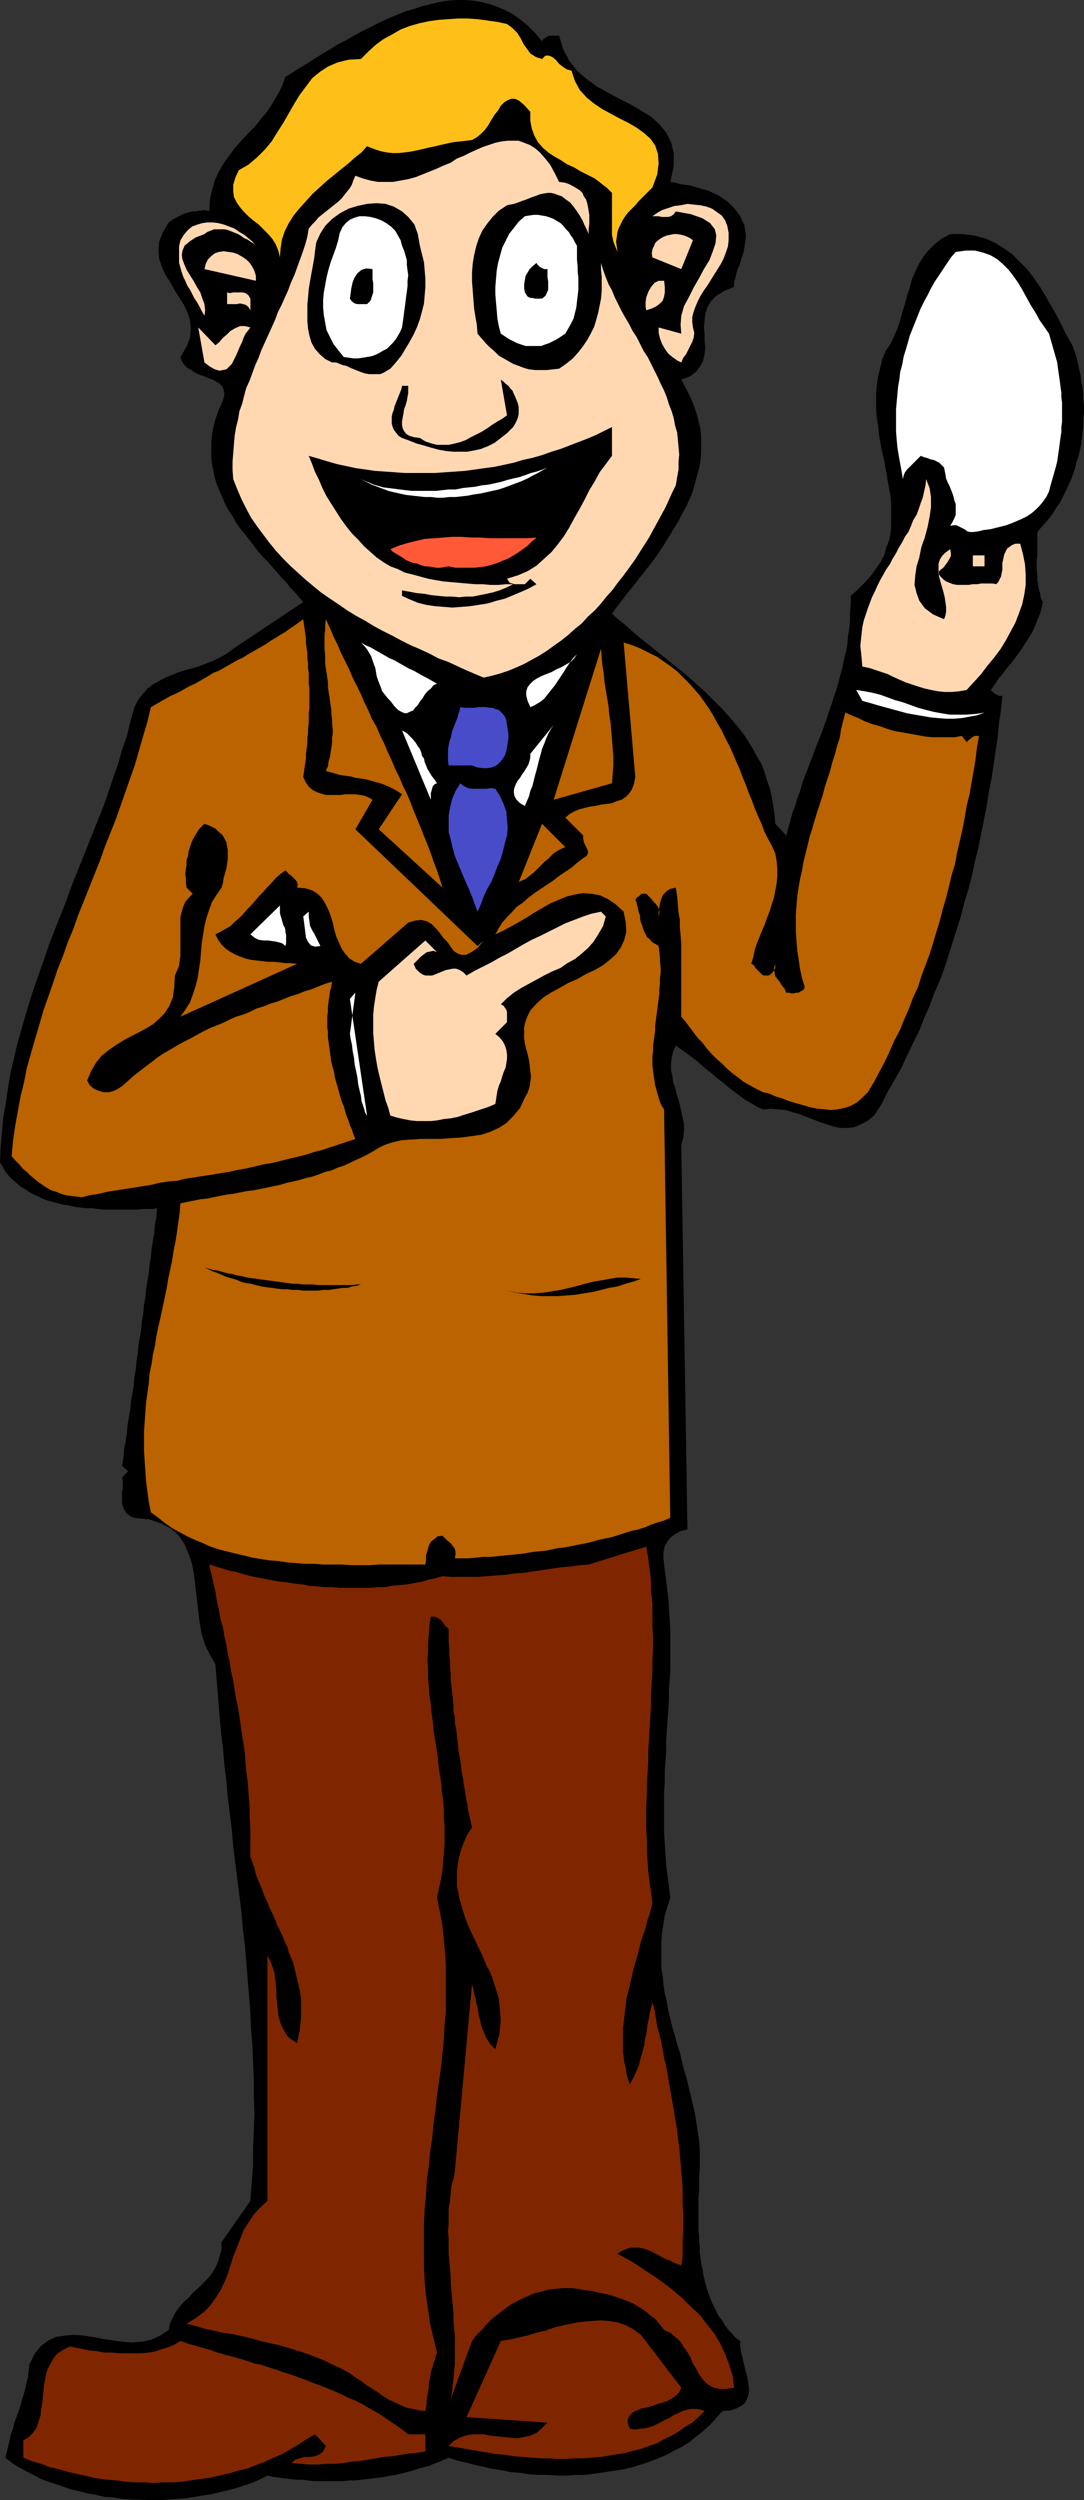 <?xml version="1.0" encoding="UTF-8" standalone="no"?>
<svg
   version="1.0"
   width="67.566mm"
   height="155.711mm"
   id="svg43"
   sodipodi:docname="Egg Spokesperson 1.wmf"
   xmlns:inkscape="http://www.inkscape.org/namespaces/inkscape"
   xmlns:sodipodi="http://sodipodi.sourceforge.net/DTD/sodipodi-0.dtd"
   xmlns="http://www.w3.org/2000/svg"
   xmlns:svg="http://www.w3.org/2000/svg">
  <rect width="100%" height="100%" fill="#333333" stroke="none"/>
  <sodipodi:namedview
     id="namedview43"
     pagecolor="#ffffff"
     bordercolor="#000000"
     borderopacity="0.25"
     inkscape:showpageshadow="2"
     inkscape:pageopacity="0.0"
     inkscape:pagecheckerboard="0"
     inkscape:deskcolor="#d1d1d1"
     inkscape:document-units="mm" />
  <defs
     id="defs1">
    <pattern
       id="WMFhbasepattern"
       patternUnits="userSpaceOnUse"
       width="6"
       height="6"
       x="0"
       y="0" />
  </defs>
  <path
     style="fill:#000000;fill-opacity:1;fill-rule:evenodd;stroke:none"
     d="m 127.683,9.695 0.323,-0.485 0.485,-0.323 0.485,-0.323 0.485,-0.162 h 0.646 0.485 0.646 0.485 l 0.97,3.232 1.455,2.747 1.778,2.262 2.263,1.939 2.424,1.778 2.586,1.454 2.748,1.454 2.586,1.293 2.424,1.454 2.424,1.454 1.939,1.778 1.616,1.939 1.131,2.262 0.646,2.585 v 3.07 l -0.808,3.717 1.131,0.162 1.131,0.323 0.97,0.162 1.293,0.162 1.131,0.323 1.131,0.323 1.131,0.323 1.131,0.323 0.97,0.485 1.131,0.485 0.97,0.646 0.97,0.646 0.97,0.808 0.808,0.808 0.808,0.97 0.808,1.131 0.485,1.131 0.485,0.97 0.162,1.131 0.162,0.97 v 0.97 l -0.162,1.131 -0.162,0.97 -0.162,1.131 -0.323,0.97 -0.323,0.97 -0.323,1.131 -0.485,0.97 -0.323,1.131 -0.162,0.97 -0.323,0.97 v 1.131 l -2.424,0.97 -1.778,1.131 -1.293,1.293 -0.808,1.454 -0.485,1.454 -0.162,1.616 -0.162,1.616 0.162,1.616 v 1.616 l 0.162,1.454 -0.162,1.616 -0.323,1.454 -0.646,1.293 -0.97,1.293 -1.455,1.131 -2.101,0.808 1.131,2.101 0.97,1.939 0.808,1.939 0.646,1.778 0.485,1.939 0.485,1.939 0.162,1.778 v 1.939 1.778 l -0.162,1.778 -0.323,1.939 -0.485,1.778 -0.485,1.778 -0.485,1.778 -0.646,1.616 -0.808,1.778 -0.97,1.778 -0.808,1.616 -0.97,1.616 -0.97,1.616 -1.131,1.778 -0.97,1.616 -1.131,1.616 -1.131,1.616 -1.293,1.616 -1.131,1.454 -1.293,1.616 -1.131,1.454 -1.293,1.616 -1.131,1.454 -1.131,1.454 -1.131,1.616 1.455,1.293 1.616,1.293 1.455,1.293 1.455,1.293 1.616,1.293 1.616,1.293 1.616,1.293 1.616,1.293 1.616,1.293 1.616,1.293 1.616,1.293 1.455,1.293 1.616,1.454 1.455,1.293 1.455,1.454 1.455,1.454 1.455,1.454 1.293,1.454 1.293,1.454 1.293,1.616 1.131,1.454 1.131,1.778 0.97,1.616 0.97,1.778 0.97,1.616 0.646,1.778 0.646,2.101 0.646,1.778 0.485,2.101 0.323,2.101 0.323,2.101 0.162,2.101 2.586,2.747 0.485,-1.778 0.485,-1.778 0.485,-1.778 0.646,-1.616 0.485,-1.778 0.646,-1.616 0.485,-1.778 0.646,-1.778 0.646,-1.616 0.646,-1.778 0.646,-1.616 0.646,-1.778 0.646,-1.616 0.646,-1.616 0.646,-1.778 0.646,-1.778 0.485,-1.616 0.646,-1.778 0.485,-1.616 0.646,-1.778 0.485,-1.778 0.485,-1.778 0.485,-1.778 0.323,-1.778 0.485,-1.778 0.323,-1.778 0.162,-1.939 0.323,-1.939 0.162,-1.778 v -1.939 l 0.162,-1.939 v -1.939 l 1.778,-1.616 1.616,-1.616 1.455,-1.616 1.131,-1.616 1.131,-1.616 0.808,-1.616 0.485,-1.778 0.646,-1.616 0.323,-1.616 0.162,-1.778 v -1.778 -1.616 -1.778 l -0.162,-1.778 -0.323,-1.778 -0.323,-1.778 -0.323,-1.939 -0.323,-1.778 -0.323,-1.778 -0.485,-1.939 -0.323,-1.778 -0.323,-1.939 -0.162,-1.939 -0.323,-1.777 -0.162,-1.939 v -1.939 -1.939 l 0.162,-1.939 0.323,-2.101 0.485,-1.939 0.485,-2.101 0.808,-1.939 1.131,-1.616 0.808,-1.778 0.808,-1.778 0.646,-1.939 0.485,-1.939 0.646,-1.939 0.485,-1.939 0.646,-1.939 0.485,-1.939 0.808,-1.778 0.808,-1.778 1.131,-1.778 1.131,-1.454 1.455,-1.454 1.616,-1.293 2.101,-1.131 h 2.909 l 2.586,0.323 2.586,0.646 2.263,0.97 2.101,1.293 2.101,1.454 1.778,1.778 1.778,1.778 1.616,2.101 1.455,2.101 1.455,2.424 1.293,2.262 1.293,2.262 1.131,2.262 1.131,2.262 1.293,2.262 0.485,1.293 0.485,1.454 0.323,1.454 0.323,1.454 0.323,1.454 0.162,1.454 0.323,1.454 0.162,1.454 v 1.454 l 0.162,1.454 v 1.454 l -0.162,1.616 v 1.454 l -0.162,1.454 -0.162,1.454 -0.162,1.454 -0.323,1.454 -0.323,1.454 -0.485,1.293 -0.323,1.454 -0.485,1.454 -0.485,1.293 -0.646,1.454 -0.646,1.293 -0.646,1.293 -0.646,1.293 -0.808,1.131 -0.808,1.293 -0.808,1.131 -0.97,1.131 -0.97,1.131 -0.97,1.131 v 0.646 0.97 0.808 0.97 1.131 0.97 l -0.162,1.131 v 1.131 1.131 l 0.162,1.131 v 1.293 l 0.162,0.97 0.162,1.131 0.323,0.97 0.162,1.131 0.485,0.97 -0.323,1.454 -0.323,1.293 -0.646,1.454 -0.485,1.293 -0.646,1.454 -0.808,1.293 -0.808,1.293 -0.808,1.293 -0.808,1.131 -0.97,1.293 -0.97,1.293 -0.97,1.131 -0.97,1.293 -0.97,1.131 -0.808,1.293 -0.97,1.293 0.162,0.162 0.323,0.323 0.323,0.323 0.323,0.162 0.323,0.162 0.323,0.162 0.485,0.162 0.485,-0.162 -0.323,3.393 -0.485,3.232 -0.323,3.393 -0.485,3.232 -0.485,3.232 -0.485,3.232 -0.646,3.232 -0.485,3.232 -0.646,3.232 -0.646,3.232 -0.646,3.232 -0.808,3.232 -0.646,3.07 -0.808,3.232 -0.97,3.07 -0.808,3.232 -0.97,3.07 -0.97,3.07 -0.97,3.07 -0.97,3.07 -1.131,3.07 -1.293,2.909 -1.131,3.07 -1.293,2.909 -1.131,2.909 -1.455,2.909 -1.455,3.07 -1.293,2.747 -1.616,2.909 -1.616,2.747 -1.455,2.909 -1.778,2.747 -1.616,1.293 -1.616,0.808 -1.455,0.646 -1.616,0.162 h -1.616 l -1.616,-0.323 -1.455,-0.485 -1.616,-0.485 -1.616,-0.646 -1.616,-0.646 -1.616,-0.646 -1.778,-0.485 -1.616,-0.485 -1.778,-0.162 -1.778,-0.162 -1.778,0.162 -1.455,-0.646 -1.293,-0.808 -1.455,-0.808 -1.293,-0.97 -1.293,-0.97 -1.293,-0.97 -1.293,-1.131 -1.293,-0.97 -1.293,-1.131 -1.293,-0.97 -1.293,-1.131 -1.131,-0.97 -1.293,-0.97 -1.293,-0.97 -1.131,-0.808 -1.131,-0.808 -0.646,1.454 -0.323,1.454 -0.162,1.454 v 1.454 l 0.323,1.293 0.162,1.454 0.485,1.293 0.323,1.454 0.485,1.454 0.323,1.293 0.323,1.454 0.323,1.454 0.323,1.616 v 1.454 l -0.162,1.616 -0.485,1.778 1.455,90.491 -1.455,0.323 -1.293,0.646 -1.131,0.808 -0.808,0.97 -0.646,1.131 -0.323,1.454 v 1.293 l 0.162,1.616 0.323,2.585 0.323,2.585 0.323,2.585 0.162,2.424 0.162,2.585 0.162,2.424 v 2.424 2.424 2.424 2.424 l -0.162,2.424 -0.162,2.424 v 2.262 l -0.162,2.424 -0.162,2.424 -0.162,2.262 -0.162,2.424 v 2.424 l -0.162,2.424 -0.162,2.262 v 2.424 l -0.162,2.424 v 2.424 2.424 2.424 2.424 l 0.162,2.424 0.162,2.585 0.162,2.424 0.323,2.585 0.323,2.585 0.323,2.585 -0.646,2.101 -0.646,2.101 -0.323,2.101 -0.323,1.939 -0.162,2.101 v 2.101 2.101 1.939 l 0.323,2.101 0.162,1.939 0.323,2.101 0.485,1.939 0.323,1.939 0.485,2.101 0.485,1.939 0.646,2.101 0.485,1.939 0.646,1.939 0.485,2.101 0.485,1.939 0.646,2.101 0.485,2.101 0.485,1.939 0.485,2.101 0.485,2.101 0.323,2.101 0.323,2.101 0.323,2.101 0.162,2.101 v 2.262 2.101 l -0.162,2.262 v 1.131 1.131 1.293 l -0.162,1.131 v 1.293 1.293 1.293 1.293 1.293 1.293 l 0.162,1.293 v 1.293 l 0.162,1.293 v 1.293 l 0.162,1.293 0.162,1.293 0.323,1.293 0.162,1.293 0.323,1.293 0.323,1.293 0.323,1.131 0.485,1.293 0.485,1.293 0.485,1.131 0.646,1.131 0.485,1.131 0.808,0.97 0.646,1.131 0.808,1.131 0.97,0.97 0.808,0.97 1.131,0.808 v 1.293 l 0.162,1.131 0.323,1.293 0.323,1.454 0.323,1.293 0.323,1.293 0.323,1.293 0.162,1.293 0.162,1.131 -0.162,1.131 -0.323,0.97 -0.485,0.97 -0.808,0.646 -1.131,0.646 -1.455,0.485 -1.939,0.162 -1.455,1.616 -1.455,1.616 -1.616,1.454 -1.616,1.293 -1.616,1.293 -1.778,1.131 -1.939,0.97 -1.778,0.97 -1.94,0.808 -2.101,0.808 -1.939,0.646 -2.101,0.646 -2.101,0.485 -2.101,0.323 -2.263,0.323 -2.101,0.323 -2.263,0.323 h -2.263 l -2.263,0.162 h -2.101 l -2.263,-0.162 h -2.263 l -2.263,-0.162 -2.101,-0.323 -2.263,-0.162 -2.101,-0.485 -2.263,-0.323 -2.101,-0.485 -2.101,-0.485 -1.939,-0.485 -2.101,-0.485 -1.94,-0.646 -1.131,0.485 -1.131,0.485 -1.293,0.485 -1.131,0.485 -1.293,0.323 -1.293,0.323 -1.293,0.485 -1.293,0.323 -1.293,0.323 -1.293,0.323 -1.293,0.162 -1.455,0.323 -1.293,0.162 -1.293,0.162 -1.455,0.162 -1.455,0.162 -1.293,0.162 h -1.293 l -1.455,0.162 h -1.455 -1.455 -1.293 -1.293 -1.455 l -1.455,-0.162 -1.293,-0.162 h -1.455 l -1.293,-0.162 -1.455,-0.162 -1.293,-0.162 -1.293,-0.162 -1.455,-0.323 -1.616,0.808 -1.778,0.808 -1.939,0.646 -1.939,0.646 -1.778,0.485 -2.101,0.485 -1.939,0.485 -2.101,0.323 -1.939,0.323 -2.101,0.323 -2.101,0.162 -2.101,0.162 -2.101,0.162 h -2.101 l -2.263,-0.162 h -2.101 l -2.101,-0.162 -2.101,-0.323 -2.101,-0.162 -2.101,-0.485 -1.939,-0.323 -1.939,-0.485 -2.101,-0.485 -1.778,-0.646 -1.939,-0.646 -1.939,-0.646 -1.616,-0.646 -1.778,-0.97 -1.616,-0.808 -1.778,-0.97 -1.455,-0.97 -1.455,-1.131 0.323,-1.293 0.323,-1.454 0.323,-1.293 0.323,-1.454 0.485,-1.293 0.323,-1.454 0.485,-1.293 0.485,-1.293 0.485,-1.454 0.323,-1.293 0.485,-1.454 0.323,-1.293 0.323,-1.454 0.323,-1.293 0.162,-1.454 0.162,-1.454 1.293,-2.585 1.455,-1.778 1.778,-1.293 1.778,-0.808 2.101,-0.323 2.101,-0.162 2.101,0.162 2.263,0.323 2.424,0.485 2.263,0.323 2.424,0.323 2.263,0.162 2.263,-0.162 2.263,-0.485 2.101,-0.97 1.939,-1.293 0.323,-1.616 0.646,-1.293 0.646,-1.293 0.97,-1.293 0.97,-1.131 1.131,-0.97 0.97,-1.131 1.293,-1.131 0.97,-0.97 1.131,-1.131 0.97,-1.131 0.808,-1.293 0.646,-1.293 0.485,-1.616 0.485,-1.616 v -1.778 l 6.788,-9.695 0.323,-4.201 0.323,-4.201 v -4.04 l 0.162,-4.04 0.162,-4.201 -0.162,-4.04 v -4.04 l -0.162,-3.878 -0.162,-4.04 -0.323,-4.04 -0.162,-3.878 -0.323,-3.878 -0.323,-4.04 -0.323,-3.878 -0.323,-3.878 -0.485,-3.878 -0.323,-3.878 -0.485,-3.878 -0.485,-3.878 -0.485,-3.878 -0.485,-3.878 -0.323,-3.878 -0.485,-3.878 -0.485,-3.878 -0.323,-3.878 -0.485,-3.878 -0.323,-3.878 -0.485,-3.878 -0.323,-3.878 -0.323,-4.04 -0.323,-3.878 -0.323,-3.878 -1.293,-2.262 -1.131,-2.262 -0.808,-2.585 -0.485,-2.747 -0.323,-2.747 -0.323,-2.747 -0.323,-2.909 -0.323,-2.747 -0.485,-2.585 -0.808,-2.424 -0.97,-2.262 -1.293,-1.939 -1.778,-1.616 -2.424,-1.293 -2.909,-0.97 -3.394,-0.323 -0.808,-0.323 -0.646,-0.485 -0.485,-0.323 -0.323,-0.646 -0.323,-0.485 -0.162,-0.646 -0.162,-0.646 v -0.646 -0.646 -0.646 -0.646 l 0.162,-0.808 v -0.646 -0.646 -0.646 l -0.162,-0.646 1.455,-1.454 -1.455,-1.293 0.323,-1.939 0.162,-1.939 0.323,-1.778 0.323,-1.939 0.162,-1.939 0.323,-1.939 0.323,-1.778 0.162,-1.939 0.323,-1.778 0.323,-1.939 0.162,-1.939 0.323,-1.778 0.162,-1.939 0.323,-1.939 0.162,-1.939 0.323,-1.778 0.323,-1.939 0.162,-1.939 0.323,-1.778 0.162,-1.939 0.323,-1.778 0.162,-1.939 0.323,-1.939 0.323,-1.939 0.162,-1.778 0.323,-1.939 0.162,-1.939 0.323,-1.939 0.323,-1.778 0.162,-1.939 0.323,-1.778 0.162,-2.101 -1.131,0.162 h -1.131 -1.293 l -1.293,0.162 H 30.87 29.577 28.284 26.991 25.698 24.405 l -1.455,-0.162 -1.293,-0.162 h -1.455 l -1.293,-0.162 -1.293,-0.162 -1.293,-0.323 -1.293,-0.162 -1.293,-0.323 -1.131,-0.323 -1.293,-0.323 -1.293,-0.485 L 9.051,281.653 7.92,281.169 6.788,280.522 5.818,279.876 4.687,279.229 3.879,278.421 2.909,277.614 2.101,276.806 1.293,275.836 0.646,274.705 0,273.574 l 0.162,-3.717 0.323,-3.555 0.323,-3.555 0.646,-3.555 0.485,-3.555 0.646,-3.555 0.808,-3.393 0.808,-3.393 0.97,-3.393 0.97,-3.393 0.97,-3.232 1.131,-3.393 1.131,-3.232 1.131,-3.232 1.131,-3.232 1.293,-3.393 1.293,-3.232 1.293,-3.232 1.131,-3.232 1.293,-3.232 1.293,-3.232 1.293,-3.232 1.293,-3.232 1.293,-3.232 1.293,-3.232 1.131,-3.232 1.131,-3.393 1.131,-3.232 0.97,-3.393 1.131,-3.232 0.808,-3.393 0.97,-3.393 0.808,-1.616 1.131,-1.454 1.131,-1.293 1.293,-0.97 1.455,-0.808 1.455,-0.808 1.616,-0.646 1.616,-0.646 1.616,-0.485 1.778,-0.485 1.616,-0.485 1.616,-0.646 1.616,-0.646 1.616,-0.808 1.455,-0.808 1.455,-1.131 16.486,-10.988 -0.97,-1.131 -0.97,-1.131 -1.131,-1.131 -0.97,-1.293 -1.131,-1.131 -0.97,-1.131 -1.131,-1.293 -1.131,-1.293 -1.131,-1.131 -1.131,-1.293 -0.97,-1.293 -1.131,-1.454 -0.97,-1.293 -1.131,-1.293 -0.97,-1.454 -0.808,-1.454 -0.97,-1.454 -0.808,-1.454 -0.646,-1.616 -0.646,-1.454 -0.646,-1.454 -0.485,-1.616 -0.323,-1.616 -0.323,-1.616 -0.162,-1.778 v -1.616 -1.778 l 0.162,-1.778 0.323,-1.778 0.485,-1.778 0.646,-1.939 0.808,-1.778 0.485,-1.293 0.162,-0.97 -0.162,-0.97 -0.323,-0.808 -0.646,-0.646 -0.808,-0.485 -0.808,-0.485 -0.97,-0.323 -1.131,-0.485 -0.97,-0.323 -1.131,-0.485 -0.808,-0.646 -0.97,-0.485 -0.646,-0.646 -0.646,-0.97 -0.323,-0.97 1.455,-2.424 0.808,-2.101 0.162,-2.101 -0.162,-1.939 -0.646,-1.939 -0.808,-1.778 -1.131,-1.778 -1.131,-1.778 -0.97,-1.778 -1.131,-1.778 -0.808,-1.778 -0.646,-1.939 -0.162,-1.939 0.162,-2.101 0.808,-2.101 1.455,-2.424 0.485,-0.323 0.646,-0.485 0.646,-0.323 0.646,-0.323 0.646,-0.323 0.646,-0.323 0.646,-0.162 0.646,-0.162 0.646,-0.162 h 0.808 l 0.646,-0.162 h 0.485 l 0.646,-0.162 0.485,0.162 h 0.485 l 0.323,0.162 0.162,-2.747 0.485,-2.262 0.646,-2.262 0.97,-2.101 1.131,-1.939 1.293,-1.778 1.293,-1.778 1.455,-1.616 1.616,-1.778 1.616,-1.616 1.455,-1.778 1.455,-1.778 1.293,-1.939 1.131,-1.939 1.131,-2.101 0.808,-2.262 1.616,-0.97 1.778,-1.131 1.616,-0.97 1.778,-1.131 1.778,-1.131 1.939,-1.131 1.778,-1.131 1.939,-0.97 1.939,-1.131 2.101,-1.131 1.939,-0.97 1.939,-0.97 2.101,-0.97 1.939,-0.808 1.939,-0.808 2.263,-0.646 1.939,-0.646 1.939,-0.485 2.101,-0.485 1.939,-0.323 L 107.642,0 h 1.939 l 1.939,0.162 1.939,0.323 1.939,0.485 1.778,0.646 1.939,0.808 1.778,0.97 1.778,1.293 1.778,1.454 1.616,1.616 z"
     id="path1" />
  <path
     style="fill:#ffbf19;fill-opacity:1;fill-rule:evenodd;stroke:none"
     d="m 127.683,13.897 0.808,-0.808 h 0.808 l 0.808,0.323 0.808,0.646 0.808,0.97 0.808,0.646 0.97,0.646 1.131,0.323 0.808,2.424 1.131,2.101 1.616,1.778 1.778,1.454 1.939,1.293 2.101,1.131 2.101,1.131 1.939,0.97 1.939,1.131 1.778,1.293 1.455,1.293 1.131,1.616 0.646,1.939 0.162,2.262 -0.323,2.585 -1.131,3.07 -0.808,0.808 -0.808,0.808 -0.808,0.808 -0.808,0.808 -0.808,0.97 -0.808,0.808 -0.808,0.808 -0.646,0.808 -0.646,0.97 -0.485,0.97 -0.485,0.97 -0.323,0.97 -0.162,1.131 -0.162,1.131 0.162,1.131 0.162,1.293 -0.323,-0.808 -0.323,-0.808 -0.323,-0.808 -0.162,-0.808 -0.162,-0.808 V 54.456 53.487 52.679 51.709 50.74 49.932 48.962 47.993 47.185 46.377 45.407 l -1.131,-1.131 -1.455,-1.131 -1.455,-1.131 -1.616,-0.808 -1.616,-0.808 -1.616,-0.97 -1.778,-0.808 -1.455,-0.97 -1.455,-0.808 -1.455,-0.97 -1.293,-1.131 -1.131,-1.293 -0.808,-1.454 -0.646,-1.778 -0.323,-1.778 v -2.101 l -1.455,-1.616 -1.131,-0.97 -0.97,-0.485 h -0.97 l -0.808,0.323 -0.808,0.485 -0.808,0.808 -0.646,1.131 -0.808,0.97 -0.808,1.293 -0.646,1.131 -0.808,1.131 -0.97,0.97 -0.97,0.808 -1.131,0.646 -1.293,0.162 -1.455,0.162 -1.616,0.162 -1.455,0.323 -1.455,0.323 -1.293,0.323 -1.616,0.323 -1.293,0.323 -1.455,0.323 -1.616,0.323 -1.293,0.162 -1.455,0.162 h -1.455 l -1.455,-0.162 -1.455,-0.323 -1.455,-0.485 -1.616,-0.646 -1.293,1.454 -1.455,1.131 -1.616,1.454 -1.616,1.293 -1.778,1.454 -1.616,1.293 -1.778,1.616 -1.616,1.454 -1.616,1.778 -1.455,1.616 -1.455,1.778 -1.131,1.778 -0.97,1.939 -0.646,1.939 -0.323,2.101 -0.162,2.101 -0.323,-1.454 -0.646,-1.616 -0.808,-1.293 -0.97,-1.131 -1.131,-1.131 -1.131,-1.131 -1.293,-0.97 -1.131,-0.97 -1.131,-1.131 -0.808,-0.97 -0.808,-1.131 -0.646,-1.293 -0.162,-1.293 v -1.616 l 0.485,-1.616 0.808,-1.778 2.263,-1.293 2.101,-1.778 1.778,-1.778 1.616,-1.939 1.293,-2.101 1.455,-2.262 1.293,-2.262 1.293,-2.262 1.293,-2.101 1.455,-1.939 1.455,-1.939 1.778,-1.454 1.939,-1.293 2.263,-0.97 2.586,-0.646 2.909,-0.162 1.778,-1.778 1.778,-1.616 1.778,-1.293 2.101,-1.131 1.939,-1.131 2.101,-0.808 2.263,-0.646 2.263,-0.485 2.263,-0.323 2.263,-0.162 2.263,-0.162 h 2.424 l 2.263,0.162 2.424,0.323 2.263,0.323 2.263,0.485 1.293,0.97 1.131,1.131 0.808,1.293 0.646,1.293 0.808,1.131 0.808,1.131 1.293,0.808 z"
     id="path2" />
  <path
     style="fill:#ffd8b2;fill-opacity:1;fill-rule:evenodd;stroke:none"
     d="m 138.674,55.103 -0.485,-1.131 -0.485,-0.97 -0.485,-1.131 -0.646,-1.131 -0.646,-0.97 -0.808,-1.131 -0.808,-0.97 -1.131,-0.808 -0.808,-0.646 -0.97,-0.323 -0.808,-0.323 -0.808,-0.162 h -0.808 l -0.97,0.162 -0.808,0.162 -0.808,0.323 -0.97,0.323 -0.808,0.323 -0.808,0.323 -0.97,0.323 -0.808,0.323 -0.97,0.323 -0.808,0.162 -0.808,0.162 -1.939,1.293 -1.455,1.454 -1.293,1.616 -1.131,1.616 -0.808,1.778 -0.646,1.939 -0.485,2.101 -0.323,1.939 -0.162,2.101 v 2.101 l 0.162,2.101 0.162,2.101 0.162,2.101 0.323,2.101 0.323,1.778 0.162,2.101 0.97,1.131 0.97,1.131 0.97,0.97 1.131,0.97 0.97,0.97 1.131,0.646 1.131,0.646 1.131,0.646 1.293,0.485 1.293,0.485 1.131,0.323 1.455,0.162 h 1.293 1.455 l 1.455,-0.162 1.455,-0.162 1.616,-1.131 1.616,-1.293 1.293,-1.454 1.131,-1.454 0.97,-1.454 0.808,-1.454 0.808,-1.616 0.485,-1.616 0.485,-1.778 0.323,-1.616 0.323,-1.616 0.162,-1.778 v -1.616 -1.778 l -0.162,-1.616 v -1.616 l 0.485,1.616 0.646,1.778 0.646,1.616 0.808,1.454 0.646,1.616 0.808,1.616 0.808,1.616 0.808,1.454 0.97,1.616 0.808,1.616 0.97,1.454 0.808,1.616 0.808,1.616 0.97,1.454 0.808,1.616 0.808,1.616 0.808,1.616 0.646,1.454 0.808,1.616 0.646,1.616 0.485,1.616 0.646,1.616 0.485,1.616 0.323,1.777 0.485,1.616 0.162,1.616 0.162,1.778 0.162,1.778 -0.162,1.778 v 1.778 l -0.323,1.778 -0.323,1.939 -0.808,1.616 -0.808,1.778 -0.808,1.778 -0.97,1.778 -0.97,1.778 -0.97,1.778 -0.97,1.778 -1.131,1.778 -1.131,1.778 -1.131,1.778 -1.293,1.778 -1.293,1.778 -1.293,1.616 -1.293,1.778 -1.455,1.616 -1.293,1.616 -1.455,1.616 -1.616,1.454 -1.455,1.616 -1.616,1.293 -1.616,1.454 -1.616,1.293 -1.616,1.131 -1.778,1.293 -1.778,1.131 -1.778,0.97 -1.778,0.97 -1.778,0.808 -1.939,0.808 -1.94,0.646 -1.778,0.485 -2.101,0.485 -1.939,-0.808 -2.263,-0.97 -2.101,-0.97 -2.101,-0.97 -2.263,-0.808 -2.101,-1.131 -2.101,-0.97 -2.263,-0.97 -2.263,-1.131 -2.101,-1.131 -2.263,-1.131 -2.101,-1.131 -2.101,-1.293 -2.101,-1.131 -2.101,-1.293 -2.101,-1.454 -1.939,-1.293 -2.101,-1.454 -1.778,-1.454 -1.939,-1.616 -1.778,-1.616 -1.778,-1.616 -1.778,-1.778 -1.616,-1.778 -1.455,-1.778 -1.455,-1.939 -1.455,-1.939 -1.455,-2.101 -1.131,-2.101 -1.131,-2.262 -0.97,-2.262 -0.97,-2.424 -0.162,-2.101 v -2.101 l 0.162,-1.939 0.162,-2.101 0.162,-1.939 0.323,-1.939 0.485,-1.939 0.323,-1.939 0.646,-1.778 0.485,-1.939 0.485,-1.778 0.808,-1.778 0.646,-1.778 0.646,-1.778 0.808,-1.778 0.646,-1.778 0.808,-1.778 0.808,-1.778 0.808,-1.778 0.808,-1.778 0.646,-1.778 0.808,-1.616 0.808,-1.778 0.808,-1.778 0.646,-1.778 0.808,-1.778 0.646,-1.778 0.646,-1.778 0.646,-1.778 0.646,-1.939 0.485,-1.778 0.323,-1.939 0.808,-0.97 0.808,-0.808 0.646,-0.808 0.808,-0.646 0.808,-0.646 0.808,-0.646 0.808,-0.646 0.808,-0.646 0.808,-0.646 0.646,-0.646 0.646,-0.808 0.646,-0.808 0.646,-0.808 0.485,-0.808 0.323,-0.97 0.485,-1.131 1.778,0.646 1.778,0.485 1.778,0.323 h 1.778 1.778 l 1.778,-0.323 1.778,-0.323 1.778,-0.485 1.616,-0.646 1.616,-0.646 1.616,-0.646 1.778,-0.808 1.616,-0.646 1.455,-0.97 1.616,-0.646 1.616,-0.808 1.455,-0.646 1.455,-0.646 1.455,-0.485 1.455,-0.485 1.455,-0.323 1.455,-0.162 h 1.293 1.293 l 1.293,0.485 1.293,0.485 1.293,0.808 1.131,0.97 1.131,1.293 1.293,1.616 0.97,1.778 1.131,2.262 1.293,0.162 0.97,0.323 0.97,0.485 0.808,0.485 0.808,0.485 0.646,0.646 0.323,0.808 0.485,0.646 0.323,0.97 0.162,0.808 0.162,0.97 0.162,0.97 v 1.131 0.97 l -0.162,1.293 z"
     id="path3" />
  <path
     style="fill:#000000;fill-opacity:1;fill-rule:evenodd;stroke:none"
     d="m 98.914,57.85 0.485,1.939 0.485,1.939 0.162,1.939 0.162,1.939 v 1.939 l -0.162,1.939 -0.162,1.939 -0.485,1.939 -0.485,1.778 -0.646,1.778 -0.808,1.778 -0.97,1.778 -0.97,1.616 -0.97,1.616 -1.293,1.616 -1.293,1.454 -0.808,0.485 -0.808,0.485 -0.808,0.323 H 88.57 87.6 86.954 L 85.984,87.906 85.014,87.582 84.206,87.259 83.398,86.936 82.59,86.613 81.62,86.128 80.812,85.966 80.004,85.643 79.196,85.32 h -0.97 l -1.616,-0.808 -1.293,-1.131 -1.131,-1.293 -0.808,-1.454 -0.485,-1.616 -0.323,-1.616 -0.162,-1.778 V 73.686 71.746 l 0.162,-1.778 0.162,-1.939 0.323,-1.939 0.323,-1.778 0.323,-1.778 0.323,-1.778 0.162,-1.454 0.323,-2.262 0.97,-2.101 1.131,-1.778 1.616,-1.616 1.778,-1.293 2.101,-1.131 2.101,-0.646 2.263,-0.485 2.263,-0.162 2.101,0.162 1.939,0.646 1.939,1.131 1.455,1.293 1.455,1.778 0.808,2.262 z"
     id="path4" />
  <path
     style="fill:#ffd8b2;fill-opacity:1;fill-rule:evenodd;stroke:none"
     d="m 171.645,56.557 -0.162,1.454 -0.485,1.454 -0.485,1.293 -0.646,1.293 -0.808,1.293 -0.808,1.293 -0.808,1.293 -0.808,1.293 -0.808,1.131 -0.808,1.293 -0.646,1.293 -0.485,1.131 -0.485,1.293 -0.323,1.293 v 1.131 l 0.162,1.293 0.323,1.293 -0.162,1.131 -0.323,0.97 -0.485,0.97 -0.485,0.97 -0.485,0.97 -0.646,0.808 -0.485,1.131 -0.97,-0.485 -1.131,-0.808 -0.97,-0.808 -0.808,-1.131 -0.646,-1.131 -0.485,-1.293 -0.323,-1.293 v -1.293 l 5.334,1.454 -0.162,-2.101 0.162,-2.101 0.646,-2.262 1.131,-2.101 1.131,-2.262 1.293,-2.262 1.131,-2.101 1.293,-2.101 0.808,-2.101 0.646,-1.939 0.162,-1.778 -0.323,-1.454 -1.131,-1.454 -1.778,-1.131 -2.748,-0.97 -3.556,-0.646 -0.485,0.646 -0.646,0.485 -0.646,0.162 h -0.646 -0.808 l -0.808,-0.162 h -0.808 -0.646 l 1.131,-0.808 1.131,-0.646 1.455,-0.485 1.455,-0.485 1.455,-0.162 1.616,-0.323 1.455,0.162 1.616,0.162 1.455,0.323 1.293,0.485 1.131,0.808 1.131,0.808 0.808,1.131 0.485,1.293 0.323,1.616 z"
     id="path5" />
  <path
     style="fill:#ffffff;fill-opacity:1;fill-rule:evenodd;stroke:none"
     d="m 94.712,57.85 0.485,1.131 0.323,1.131 0.323,1.131 v 1.131 l 0.162,1.293 0.162,1.131 -0.162,1.293 v 1.293 l -0.162,1.293 -0.162,1.131 -0.162,1.293 -0.162,1.293 -0.162,1.131 -0.162,1.293 -0.162,1.131 -0.162,1.131 -0.485,1.131 -0.485,0.808 -0.485,0.808 -0.646,0.808 -0.808,0.808 -0.646,0.646 -0.97,0.485 -0.808,0.485 -0.97,0.485 -0.97,0.323 -0.97,0.162 -0.97,0.162 -1.131,0.162 h -1.131 l -1.131,-0.162 -1.131,-0.162 -1.293,-1.616 -1.131,-1.454 -0.808,-1.616 -0.808,-1.616 -0.323,-1.778 -0.323,-1.778 -0.162,-1.778 v -1.778 l 0.162,-1.778 0.323,-1.778 0.323,-1.778 0.485,-1.939 0.485,-1.616 0.646,-1.778 0.646,-1.778 0.485,-1.616 0.323,-1.616 0.646,-1.454 0.808,-0.97 0.97,-0.808 1.131,-0.485 1.131,-0.323 h 1.293 l 1.293,0.162 1.293,0.323 1.293,0.485 1.131,0.646 1.131,0.808 0.97,0.97 0.646,1.131 0.646,1.131 z"
     id="path6" />
  <path
     style="fill:#ffffff;fill-opacity:1;fill-rule:evenodd;stroke:none"
     d="m 135.926,57.85 v 1.131 1.131 1.131 l 0.162,1.454 v 1.293 l 0.162,1.293 v 1.454 1.454 l -0.162,1.454 -0.162,1.293 -0.162,1.454 -0.323,1.293 -0.323,1.293 -0.646,1.293 -0.646,1.131 -0.646,1.131 -0.97,0.646 -0.97,0.646 -0.97,0.485 -0.97,0.485 -0.97,0.323 -0.808,0.323 h -0.97 -0.97 -0.97 -0.808 l -0.97,-0.323 -0.97,-0.323 -0.97,-0.485 -0.97,-0.485 -0.97,-0.646 -0.97,-0.646 -0.485,-1.778 -0.323,-1.778 -0.162,-1.939 -0.162,-1.778 -0.162,-1.939 v -1.778 l 0.162,-1.939 0.162,-1.939 0.323,-1.778 0.485,-1.778 0.485,-1.778 0.808,-1.616 0.808,-1.616 1.131,-1.454 1.131,-1.454 1.455,-1.293 0.97,-0.162 1.131,-0.162 h 0.97 l 0.97,0.162 0.97,0.162 0.97,0.323 0.808,0.323 0.808,0.485 0.808,0.485 0.646,0.646 0.646,0.808 0.646,0.646 0.485,0.808 0.485,0.646 0.485,0.97 z"
     id="path7" />
  <path
     style="fill:#ffd8b2;fill-opacity:1;fill-rule:evenodd;stroke:none"
     d="M 60.286,57.85 59.801,57.365 58.993,56.88 58.346,56.395 57.538,56.072 56.892,55.587 56.084,55.103 55.275,54.779 54.467,54.456 53.659,54.133 52.851,53.971 H 52.043 51.235 50.427 l -0.808,0.323 -0.808,0.323 -0.646,0.485 -2.101,0.808 -1.455,0.97 -1.131,0.97 -0.485,1.131 -0.162,1.131 0.162,0.97 0.485,1.293 0.485,1.131 0.808,1.293 0.808,1.293 0.808,1.454 0.808,1.293 0.485,1.454 0.485,1.293 0.162,1.454 L 48.164,74.332 47.518,73.201 47.033,72.231 46.386,71.1 45.74,70.131 45.255,69.161 44.77,68.191 44.123,67.222 43.639,66.091 43.154,65.121 42.83,64.152 42.507,63.021 42.184,61.889 v -1.293 -1.131 -1.454 l 0.323,-1.454 0.808,-1.293 0.97,-1.131 0.97,-0.808 1.293,-0.485 1.131,-0.323 1.131,-0.162 h 1.293 l 1.293,0.162 1.293,0.323 1.293,0.485 1.293,0.485 1.131,0.808 1.131,0.646 0.97,0.808 0.97,0.808 z"
     id="path8" />
  <path
     style="fill:#ffd8b2;fill-opacity:1;fill-rule:evenodd;stroke:none"
     d="m 163.24,56.557 -2.748,6.787 -6.788,-2.747 -0.162,-0.97 0.162,-0.97 0.323,-0.646 0.323,-0.808 0.485,-0.485 0.646,-0.485 0.808,-0.485 0.808,-0.323 0.808,-0.162 0.808,-0.162 h 0.808 l 0.97,0.162 0.646,0.162 0.808,0.323 0.646,0.323 z"
     id="path9" />
  <path
     style="fill:#ffd8b2;fill-opacity:1;fill-rule:evenodd;stroke:none"
     d="m 60.286,66.091 -12.122,-2.747 0.323,-1.293 0.485,-0.97 0.808,-0.808 0.808,-0.646 0.97,-0.323 1.131,-0.162 1.131,0.162 1.131,0.162 0.97,0.323 1.131,0.646 0.97,0.646 0.808,0.808 0.646,0.97 0.485,0.97 0.323,1.131 z"
     id="path10" />
  <path
     style="fill:#ffffff;fill-opacity:1;fill-rule:evenodd;stroke:none"
     d="m 247.123,78.533 0.323,1.131 0.323,1.131 0.323,1.131 0.323,1.131 0.323,1.131 0.323,1.131 0.162,1.293 0.162,1.131 0.162,1.131 0.162,1.131 0.162,1.293 0.162,1.131 v 1.131 l 0.162,1.131 v 1.131 1.293 1.131 1.131 l -0.162,1.131 v 1.131 l -0.162,1.131 -0.162,1.131 -0.162,1.293 -0.162,1.131 -0.162,1.131 -0.162,1.131 -0.323,1.293 -0.323,1.131 -0.323,1.131 -0.323,1.131 -0.323,1.131 -0.323,1.293 -0.646,1.293 -0.808,1.131 -0.808,0.97 -0.97,0.97 -0.97,0.808 -0.97,0.646 -1.293,0.646 -1.131,0.485 -1.131,0.485 -1.293,0.485 -1.293,0.323 -1.293,0.323 -1.293,0.323 -1.455,0.162 -1.293,0.323 -1.293,0.162 h -0.646 l -0.646,-0.162 -0.646,-0.485 -0.646,-0.323 -0.646,-0.323 -0.646,-0.323 h -0.646 l -0.808,0.162 0.485,-0.808 0.485,-0.97 0.323,-0.808 v -0.808 -0.808 -0.97 l -0.323,-0.808 -0.162,-0.808 -0.323,-0.97 -0.323,-0.808 -0.323,-0.808 -0.485,-0.97 -0.323,-0.808 -0.162,-0.97 -0.162,-0.808 -0.162,-0.808 -0.646,-0.646 -0.485,-0.485 -0.646,-0.323 -0.646,-0.323 -0.808,-0.162 -0.808,-0.323 -0.646,-0.162 -0.808,-0.323 -0.646,0.646 -0.646,0.646 -0.646,0.646 -0.646,0.646 -0.646,0.646 -0.485,0.646 -0.323,0.808 -0.162,0.808 -0.323,-1.939 -0.323,-1.778 -0.323,-1.778 -0.323,-1.939 -0.162,-1.778 -0.162,-1.939 v -1.777 -1.778 -1.778 l 0.162,-1.778 0.162,-1.778 0.162,-1.778 0.323,-1.778 0.162,-1.616 0.485,-1.778 0.323,-1.778 0.485,-1.616 0.485,-1.616 0.485,-1.778 0.646,-1.616 0.646,-1.616 0.646,-1.616 0.646,-1.616 0.808,-1.616 0.808,-1.454 0.808,-1.616 0.808,-1.454 0.97,-1.454 0.97,-1.454 0.97,-1.454 0.97,-1.454 1.131,-1.293 2.424,-0.323 h 2.101 l 1.94,0.485 1.778,0.646 1.616,0.97 1.293,1.131 1.293,1.293 1.131,1.454 1.131,1.616 0.97,1.616 0.97,1.778 0.97,1.778 1.131,1.778 0.97,1.778 1.131,1.616 z"
     id="path11" />
  <path
     style="fill:#000000;fill-opacity:1;fill-rule:evenodd;stroke:none"
     d="m 128.976,63.344 v 0.97 0.97 l 0.162,0.97 v 0.97 0.97 l -0.323,0.808 -0.323,0.646 -0.808,0.646 h -0.485 -0.646 -0.485 l -0.646,-0.162 h -0.485 l -0.646,-0.323 -0.323,-0.485 -0.323,-0.485 -0.162,-0.97 v -0.97 l 0.162,-0.97 0.162,-0.97 0.485,-0.808 0.485,-0.808 0.646,-0.646 0.97,-0.808 0.162,0.323 0.323,0.323 0.323,0.323 0.323,0.162 0.323,0.162 0.323,0.162 h 0.323 z"
     id="path12" />
  <path
     style="fill:#000000;fill-opacity:1;fill-rule:evenodd;stroke:none"
     d="m 87.762,63.344 v 1.131 1.131 l 0.162,1.131 v 0.97 1.131 l -0.323,0.97 -0.323,0.97 -0.808,0.808 h -0.485 -0.646 -0.485 -0.646 l -0.646,-0.162 -0.485,-0.323 -0.323,-0.323 -0.323,-0.485 0.162,-1.131 0.162,-1.293 0.323,-1.454 0.485,-1.131 0.646,-0.97 0.97,-0.808 1.131,-0.323 z"
     id="path13" />
  <path
     style="fill:#ffd8b2;fill-opacity:1;fill-rule:evenodd;stroke:none"
     d="m 156.452,66.091 0.162,1.454 v 1.293 l -0.162,0.97 -0.323,0.97 -0.646,0.646 -0.808,0.646 -0.97,0.485 -1.455,0.485 -0.162,-0.808 v -1.131 l 0.162,-1.131 0.485,-1.293 0.646,-1.131 0.808,-0.97 0.97,-0.485 z"
     id="path14" />
  <path
     style="fill:#ffd8b2;fill-opacity:1;fill-rule:evenodd;stroke:none"
     d="m 58.993,70.292 v 2.747 l -0.485,-0.808 -0.646,-0.485 -0.646,-0.162 -0.646,-0.162 -0.808,0.162 h -0.808 -0.808 -0.646 v -2.747 l 0.646,0.162 0.808,-0.162 h 0.808 0.808 0.646 l 0.646,0.162 0.646,0.485 z"
     id="path15" />
  <path
     style="fill:#ffd8b2;fill-opacity:1;fill-rule:evenodd;stroke:none"
     d="m 50.75,81.28 0.97,-0.808 0.808,-0.97 0.97,-0.808 0.808,-0.808 1.131,-0.646 1.131,-0.485 h 1.131 l 1.293,0.323 -0.485,0.646 -0.646,0.808 -0.485,0.97 -0.323,0.97 -0.485,0.97 -0.485,1.131 -0.485,1.131 -0.485,0.97 -0.485,0.97 -0.646,0.646 -0.646,0.646 -0.808,0.162 -0.808,0.162 -1.131,-0.323 -1.131,-0.646 -1.293,-0.97 -1.455,-8.241 z"
     id="path16" />
  <path
     style="fill:#000000;fill-opacity:1;fill-rule:evenodd;stroke:none"
     d="m 120.895,100.51 -1.455,1.454 -1.455,1.131 -1.455,1.131 -1.616,0.808 -1.616,0.646 -1.455,0.323 -1.778,0.323 h -1.616 -1.616 l -1.778,-0.162 -1.778,-0.323 -1.778,-0.485 -1.616,-0.485 -1.778,-0.485 -1.616,-0.646 -1.778,-0.646 -0.808,-0.485 -0.646,-0.808 -0.485,-0.646 -0.323,-0.808 -0.162,-0.646 v -0.808 -0.808 l 0.162,-0.808 0.323,-0.808 0.162,-0.808 0.323,-0.808 0.323,-0.808 0.323,-0.808 0.323,-0.808 0.323,-0.808 0.162,-0.808 h 1.455 v 0.808 0.97 l -0.162,0.808 -0.162,0.97 -0.323,1.131 -0.323,0.808 -0.162,1.131 -0.162,0.808 -0.162,0.97 v 0.808 l 0.162,0.808 0.323,0.646 0.485,0.646 0.808,0.485 1.131,0.323 1.293,0.162 1.293,0.808 1.455,0.485 1.293,0.323 h 1.455 1.293 l 1.455,-0.323 1.293,-0.323 1.293,-0.485 1.131,-0.646 1.293,-0.646 1.293,-0.646 1.293,-0.808 1.131,-0.808 1.293,-0.808 1.131,-0.646 1.131,-0.808 -1.455,-8.403 0.646,0.485 0.485,0.485 0.646,0.485 0.485,0.646 0.485,0.485 0.323,0.808 0.323,0.646 0.323,0.808 0.323,0.808 0.162,0.808 v 0.808 0.808 l -0.162,0.808 -0.323,0.808 -0.323,0.646 z"
     id="path17" />
  <path
     style="fill:#000000;fill-opacity:1;fill-rule:evenodd;stroke:none"
     d="m 144.169,107.296 -1.455,1.939 -1.455,1.939 -1.131,2.101 -1.293,2.101 -1.131,2.262 -1.131,2.101 -1.293,2.262 -1.131,2.101 -1.293,2.101 -1.455,1.939 -1.455,1.778 -1.778,1.616 -1.778,1.616 -2.101,1.293 -2.263,0.97 -2.586,0.808 0.323,0.485 0.323,0.485 0.646,0.162 0.485,0.162 h 0.646 0.646 0.485 0.646 l 1.293,-1.293 1.455,1.293 -1.778,0.97 -1.778,0.808 -1.94,0.808 -1.939,0.808 -1.939,0.485 -2.101,0.646 -2.101,0.323 -2.101,0.323 -1.939,0.162 -2.263,0.162 -1.94,-0.162 -2.101,-0.162 -2.101,-0.323 -1.939,-0.485 -1.939,-0.808 -1.778,-0.808 v -1.293 l 1.778,0.323 1.778,0.323 1.778,0.162 1.616,0.323 1.616,0.162 1.778,0.162 h 1.455 l 1.616,0.162 1.616,-0.162 h 1.616 l 1.616,-0.323 1.616,-0.323 1.455,-0.323 1.616,-0.485 1.616,-0.646 1.616,-0.808 h -1.778 l -1.616,0.162 h -1.94 l -1.778,-0.162 h -1.778 l -1.939,-0.162 -1.778,-0.162 -1.939,-0.162 -1.778,-0.162 -1.939,-0.323 -1.778,-0.323 -1.778,-0.485 -1.778,-0.485 -1.939,-0.485 -1.616,-0.808 -1.778,-0.646 -1.616,-0.97 -1.616,-1.131 -1.455,-1.293 -1.455,-1.293 -1.455,-1.616 -1.455,-1.454 -1.293,-1.616 -1.293,-1.778 -1.131,-1.778 -1.131,-1.778 -1.131,-1.778 -0.97,-1.939 -0.808,-1.939 -0.97,-1.939 -0.646,-1.778 -0.808,-1.939 2.263,0.646 2.101,0.646 2.263,0.646 2.263,0.485 2.263,0.485 2.263,0.323 2.263,0.323 2.424,0.162 2.263,0.162 2.263,0.162 h 2.424 2.263 2.424 l 2.263,-0.162 2.424,-0.162 2.263,-0.162 2.424,-0.323 2.263,-0.323 2.424,-0.323 2.263,-0.485 2.263,-0.485 2.101,-0.646 2.263,-0.485 2.263,-0.646 2.263,-0.808 2.101,-0.646 2.101,-0.808 2.101,-0.808 2.101,-0.808 1.939,-0.808 1.939,-0.97 1.939,-0.97 z"
     id="path18" />
  <path
     style="fill:#ffffff;fill-opacity:1;fill-rule:evenodd;stroke:none"
     d="m 128.976,110.044 -1.131,0.646 -1.131,0.646 -1.293,0.646 -1.131,0.646 -1.455,0.646 -1.293,0.485 -1.293,0.485 -1.293,0.485 -1.455,0.485 -1.455,0.323 -1.455,0.323 -1.455,0.323 -1.293,0.162 -1.616,0.323 -1.455,0.162 -1.455,0.162 h -1.455 l -1.455,0.162 h -1.455 l -1.455,-0.162 h -1.455 l -1.455,-0.162 -1.455,-0.162 -1.455,-0.162 -1.455,-0.323 -1.455,-0.323 -1.293,-0.323 -1.293,-0.485 -1.293,-0.485 -1.293,-0.485 -1.293,-0.646 -1.293,-0.646 1.131,0.485 0.808,0.323 1.131,0.485 1.131,0.323 1.131,0.323 1.293,0.162 1.293,0.162 1.293,0.162 1.293,0.162 1.455,0.162 h 1.455 1.455 1.455 1.455 l 1.455,-0.162 1.455,-0.162 h 1.616 l 1.616,-0.323 1.455,-0.162 1.616,-0.162 1.455,-0.323 1.616,-0.162 1.455,-0.323 1.455,-0.323 1.616,-0.485 1.293,-0.323 1.455,-0.323 1.455,-0.485 1.293,-0.485 1.293,-0.323 1.455,-0.485 z"
     id="path19" />
  <path
     style="fill:#ffd8b2;fill-opacity:1;fill-rule:evenodd;stroke:none"
     d="m 222.395,145.755 0.323,-0.808 0.162,-0.97 v -1.131 l -0.162,-1.131 -0.162,-1.131 -0.323,-1.293 -0.323,-1.131 -0.323,-1.131 -0.323,-1.131 -0.162,-1.131 v -1.131 -0.97 l 0.323,-0.97 0.485,-0.808 0.808,-0.808 1.131,-0.808 0.162,0.97 v 0.646 l -0.323,0.646 -0.485,0.808 -0.485,0.646 -0.485,0.646 -0.646,0.485 -0.646,0.646 0.646,0.97 0.646,0.646 0.646,0.485 0.808,0.323 0.808,0.323 0.97,0.162 h 0.808 0.97 0.97 l 0.97,-0.162 h 0.97 l 0.97,-0.162 h 0.97 0.808 0.97 l 0.808,0.162 0.485,-0.485 0.323,-0.646 0.323,-0.646 0.162,-0.808 0.162,-0.808 v -0.808 -0.808 l 0.162,-0.646 0.162,-0.808 0.162,-0.646 0.323,-0.646 0.323,-0.646 0.485,-0.323 0.646,-0.485 0.808,-0.323 h 1.131 l 0.646,2.424 0.485,2.424 0.162,2.424 v 2.424 l -0.323,2.262 -0.485,2.262 -0.808,2.262 -0.808,2.101 -1.131,2.101 -1.131,2.101 -1.293,2.101 -1.455,1.939 -1.616,1.939 -1.455,1.939 -1.616,1.778 -1.778,1.939 -1.778,0.323 -1.778,0.162 h -1.616 l -1.616,-0.162 -1.616,-0.323 -1.455,-0.323 -1.616,-0.485 -1.455,-0.485 -1.455,-0.485 -1.455,-0.646 -1.455,-0.646 -1.293,-0.646 -1.455,-0.485 -1.455,-0.485 -1.455,-0.485 -1.616,-0.323 -0.162,-1.778 -0.162,-1.616 -0.162,-1.454 0.162,-1.616 0.162,-1.454 0.162,-1.454 0.323,-1.454 0.485,-1.454 0.485,-1.454 0.485,-1.293 0.485,-1.293 0.646,-1.293 0.646,-1.454 0.646,-1.293 0.646,-1.131 0.808,-1.454 0.808,-1.131 0.646,-1.293 0.808,-1.293 0.646,-1.293 0.808,-1.293 0.646,-1.293 0.808,-1.131 0.646,-1.454 0.485,-1.293 0.808,-1.293 0.485,-1.293 0.485,-1.454 0.485,-1.293 0.323,-1.454 0.323,-1.454 0.162,-1.454 0.808,2.101 0.323,2.101 v 2.424 l -0.323,2.262 -0.485,2.424 -0.646,2.424 -0.808,2.262 -0.485,2.424 -0.646,2.101 -0.323,2.262 -0.162,2.101 0.485,1.939 0.646,1.778 1.293,1.778 1.939,1.454 z"
     id="path20" />
  <path
     style="fill:#ff5938;fill-opacity:1;fill-rule:evenodd;stroke:none"
     d="m 126.39,126.526 -1.131,0.97 -0.97,0.97 -1.131,0.808 -1.131,0.808 -1.293,0.808 -1.131,0.646 -1.293,0.485 -1.131,0.485 -1.455,0.485 -1.293,0.323 -1.293,0.162 -1.455,0.162 h -1.455 -1.455 -1.455 l -1.616,-0.323 -0.97,0.162 -0.97,0.162 h -0.97 l -0.97,-0.162 -0.97,-0.162 h -0.808 l -0.97,-0.323 -0.808,-0.323 -0.97,-0.162 -0.808,-0.323 -0.808,-0.323 -0.646,-0.485 -0.808,-0.485 -0.808,-0.485 -0.808,-0.485 -0.646,-0.646 1.939,-0.808 2.101,-0.646 1.939,-0.485 2.101,-0.485 2.263,-0.162 2.101,-0.162 2.101,-0.162 h 2.263 l 2.263,0.162 h 2.101 l 2.263,0.162 h 2.263 2.263 2.101 2.263 z"
     id="path21" />
  <path
     style="fill:#ffd8b2;fill-opacity:1;fill-rule:evenodd;stroke:none"
     d="m 231.931,133.313 h -2.748 v -2.585 h 2.748 z"
     id="path22" />
  <path
     style="fill:#ba6300;fill-opacity:1;fill-rule:evenodd;stroke:none"
     d="m 71.438,182.921 0.646,1.293 0.646,0.97 0.97,0.808 0.97,0.485 0.97,0.323 1.131,0.323 h 1.131 1.131 1.131 l 1.131,-0.162 h 1.293 1.131 l 1.131,0.162 0.97,0.162 1.131,0.485 0.808,0.485 -4.041,6.948 28.769,27.47 1.455,-1.293 -1.455,1.778 -1.455,0.97 -1.293,0.646 h -0.97 l -0.97,-0.323 -0.97,-0.646 -0.646,-0.97 -0.808,-1.131 -0.97,-0.97 -0.808,-1.131 -0.97,-1.131 -0.97,-0.97 -1.131,-0.646 -1.293,-0.323 -1.455,0.162 -1.616,0.485 -11.152,9.695 -1.455,-0.485 -1.293,-0.808 -0.97,-1.131 -0.808,-1.131 -0.646,-1.454 -0.646,-1.454 -0.485,-1.778 -0.323,-1.454 -0.485,-1.616 -0.646,-1.616 -0.646,-1.293 -0.808,-1.293 -0.97,-0.97 -1.293,-0.808 -1.616,-0.485 -1.939,-0.162 0.162,-0.646 -0.162,-0.646 -0.323,-0.485 -0.485,-0.485 -0.485,-0.485 -0.485,-0.323 -0.485,-0.485 -0.485,-0.485 -1.131,0.808 -1.131,0.97 -0.97,1.131 -0.97,0.97 -0.97,1.131 -0.97,0.97 -0.97,1.131 -0.97,1.131 -0.97,0.97 -0.97,1.131 -0.97,0.97 -0.97,0.808 -0.97,0.97 -1.131,0.646 -1.131,0.646 -1.293,0.646 0.646,1.293 0.808,1.131 0.97,0.97 0.97,0.646 1.131,0.646 1.131,0.485 1.293,0.485 1.293,0.323 1.293,0.162 1.455,0.162 1.293,0.162 h 1.455 l 1.455,0.162 1.293,0.162 h 1.293 l 1.455,0.162 -27.476,12.443 1.131,-1.616 1.131,-1.778 0.646,-1.778 0.646,-1.939 0.485,-1.939 0.323,-2.101 0.323,-2.101 0.162,-1.939 0.162,-2.101 0.323,-1.939 0.323,-2.101 0.485,-1.939 0.646,-1.939 0.646,-1.778 1.131,-1.778 1.131,-1.616 0.323,-1.131 0.162,-1.131 0.323,-1.131 0.323,-1.131 0.162,-1.131 0.162,-0.97 v -1.131 -1.131 l -0.162,-0.808 -0.162,-0.97 -0.485,-0.97 -0.485,-0.808 -0.808,-0.646 -0.808,-0.808 -1.293,-0.646 -1.293,-0.485 -0.646,0.646 -0.646,0.646 -0.485,0.808 -0.485,0.808 -0.485,0.808 -0.323,0.808 -0.323,0.97 -0.323,0.97 -0.162,1.131 -0.323,0.97 v 1.131 l -0.162,0.97 -0.162,1.131 0.162,1.131 v 0.97 l 0.162,1.131 1.455,1.454 -0.97,0.97 -0.808,0.97 -0.485,1.131 -0.323,1.131 -0.323,1.293 v 1.293 1.293 1.293 1.293 1.293 1.293 1.293 l -0.162,1.131 -0.162,1.293 -0.485,1.131 -0.485,1.131 -0.162,2.747 -0.323,2.424 -0.808,1.939 -1.131,1.778 -1.293,1.293 -1.455,1.293 -1.616,0.97 -1.778,0.97 -1.939,0.97 -1.778,0.97 -1.778,1.131 -1.616,1.131 -1.616,1.293 -1.293,1.616 -1.131,1.939 -0.97,2.262 0.646,1.131 0.97,0.808 1.131,0.485 1.131,0.323 h 1.293 l 1.131,-0.323 0.97,-0.485 0.97,-0.646 1.293,-1.131 1.455,-1.293 1.455,-1.131 1.455,-1.131 1.293,-0.97 1.455,-1.131 1.455,-0.97 1.455,-0.808 1.616,-0.97 1.455,-0.808 1.616,-0.808 1.455,-0.808 1.455,-0.808 1.616,-0.808 1.616,-0.646 1.616,-0.646 1.616,-0.808 1.455,-0.646 1.616,-0.485 1.616,-0.646 1.616,-0.808 1.616,-0.485 1.616,-0.646 1.616,-0.485 1.616,-0.646 1.616,-0.646 1.616,-0.485 1.616,-0.646 1.616,-0.485 1.616,-0.646 1.616,-0.646 1.616,-0.485 -0.162,1.131 -0.323,1.131 -0.162,1.293 -0.162,1.131 -0.162,1.293 v 1.131 l -0.162,1.131 v 1.293 1.131 l 0.162,1.131 v 1.293 l 0.162,1.131 0.162,1.131 0.162,1.293 0.162,1.131 0.162,1.131 0.323,1.293 0.323,1.131 0.162,1.131 0.323,1.131 0.323,1.131 0.323,1.131 0.323,1.131 0.323,1.131 0.485,1.131 0.323,1.131 0.323,1.131 0.485,1.131 0.323,1.131 0.485,0.97 0.323,1.131 0.485,1.131 -1.939,0.646 -1.939,0.646 -1.939,0.646 -1.939,0.646 -1.939,0.485 -1.939,0.646 -1.939,0.485 -2.101,0.485 -1.939,0.485 -1.939,0.485 -2.101,0.323 -1.939,0.485 -2.101,0.485 -1.939,0.323 -2.101,0.485 -2.101,0.323 -1.939,0.323 -2.101,0.323 -2.101,0.323 -2.101,0.323 -1.939,0.485 -2.101,0.162 -2.101,0.323 -1.939,0.485 -2.101,0.323 -1.939,0.323 -2.101,0.323 -2.101,0.323 -2.101,0.323 -1.939,0.485 -2.101,0.323 -1.939,0.485 -1.293,-0.162 -1.293,-0.162 -1.131,-0.162 -1.131,-0.323 -1.131,-0.485 -1.131,-0.323 -1.131,-0.646 -0.97,-0.646 -0.97,-0.646 -0.97,-0.808 -0.97,-0.808 -0.808,-0.808 -0.97,-0.808 -0.808,-0.97 -0.97,-0.97 -0.808,-0.97 0.323,-3.555 0.485,-3.393 0.646,-3.555 0.646,-3.555 0.808,-3.232 0.646,-3.393 0.97,-3.393 0.97,-3.393 0.97,-3.232 0.97,-3.393 1.131,-3.232 1.131,-3.232 1.131,-3.393 1.293,-3.232 1.131,-3.232 1.293,-3.07 1.131,-3.232 1.293,-3.232 1.293,-3.232 1.293,-3.232 1.293,-3.232 1.131,-3.232 1.293,-3.232 1.293,-3.232 1.131,-3.232 1.131,-3.232 1.131,-3.232 1.131,-3.232 0.97,-3.393 0.97,-3.393 0.97,-3.232 0.808,-3.393 1.131,-0.646 1.131,-0.646 1.131,-0.646 1.131,-0.646 1.131,-0.485 1.293,-0.646 1.131,-0.646 1.131,-0.646 1.131,-0.485 1.131,-0.646 1.131,-0.646 1.131,-0.646 0.97,-0.646 1.293,-0.485 1.131,-0.646 1.131,-0.646 1.131,-0.646 1.131,-0.646 1.131,-0.485 0.97,-0.646 1.131,-0.646 1.131,-0.646 1.131,-0.646 1.131,-0.646 1.131,-0.808 1.131,-0.646 0.97,-0.646 1.131,-0.646 1.131,-0.808 0.97,-0.646 1.131,-0.808 1.131,-0.808 0.162,1.131 0.162,1.131 0.162,1.131 0.162,1.131 v 1.131 l 0.162,1.131 0.162,1.131 v 1.293 l 0.162,1.131 v 1.131 l 0.162,1.131 v 1.131 1.293 l 0.162,1.131 v 1.131 1.293 1.131 1.293 l -0.162,1.131 v 1.131 1.293 l -0.162,1.131 v 1.131 l -0.162,1.131 v 1.293 l -0.162,1.131 -0.162,1.131 v 1.131 l -0.162,1.131 -0.162,1.131 -0.162,1.131 z"
     id="path23" />
  <path
     style="fill:#ba6300;fill-opacity:1;fill-rule:evenodd;stroke:none"
     d="m 104.248,208.937 -15.031,-13.735 5.495,-8.241 -0.97,-0.646 -1.131,-0.646 -0.97,-0.485 -1.131,-0.485 -0.97,-0.323 -1.131,-0.323 -1.131,-0.323 -1.293,-0.323 -1.131,-0.162 -1.131,-0.162 -1.131,-0.323 -1.293,-0.162 -1.131,-0.162 -1.131,-0.323 -1.131,-0.323 -1.131,-0.323 0.485,-1.131 0.162,-1.131 0.323,-1.131 0.162,-1.131 0.162,-0.97 0.162,-1.131 v -1.131 l 0.162,-1.131 v -0.97 l -0.162,-1.131 v -1.131 l -0.162,-1.131 v -0.97 l -0.162,-1.131 -0.162,-1.131 -0.162,-1.131 -0.162,-0.97 -0.162,-1.131 v -1.131 l -0.162,-1.131 -0.162,-1.131 -0.162,-0.97 -0.162,-1.131 v -1.131 -1.131 l -0.162,-1.131 v -1.131 -1.293 -0.97 l 0.162,-1.293 v -1.131 l 0.162,-1.293 0.97,2.101 0.808,1.939 0.97,1.939 0.808,1.939 0.97,1.939 0.97,1.939 0.808,1.939 0.97,1.939 0.97,1.939 0.808,1.939 0.97,1.939 0.808,1.939 1.131,1.939 0.808,1.939 0.97,1.939 0.808,1.939 0.97,2.101 0.808,1.939 0.97,1.939 0.808,1.939 0.97,1.939 0.808,1.939 0.808,2.101 0.808,1.939 0.808,1.939 0.808,2.101 0.808,1.939 0.808,2.101 0.646,1.939 0.808,2.101 0.646,1.939 z"
     id="path24" />
  <path
     style="fill:#ffffff;fill-opacity:1;fill-rule:evenodd;stroke:none"
     d="m 102.955,160.945 -0.808,0.323 -0.646,0.808 -0.808,0.646 -0.646,0.808 -0.485,0.808 -0.646,0.808 -0.485,0.808 -0.646,0.646 -0.485,0.646 -0.808,0.323 -0.646,0.323 h -0.485 l -0.808,-0.323 -0.808,-0.485 -0.808,-0.808 -0.97,-1.293 -0.646,-0.646 -0.646,-0.808 -0.646,-0.808 -0.323,-0.97 -0.323,-0.808 -0.323,-0.808 -0.323,-0.97 -0.162,-0.97 -0.162,-0.97 -0.323,-0.808 -0.323,-0.97 -0.323,-0.97 -0.485,-0.808 -0.485,-0.808 -0.646,-0.808 -0.808,-0.808 1.131,0.646 1.131,0.485 1.131,0.646 1.131,0.646 1.131,0.646 1.131,0.646 1.131,0.485 1.131,0.646 1.131,0.646 1.131,0.646 1.131,0.485 1.131,0.646 1.131,0.646 0.97,0.485 1.131,0.646 z"
     id="path25" />
  <path
     style="fill:#ba6300;fill-opacity:1;fill-rule:evenodd;stroke:none"
     d="m 182.635,200.858 0.323,1.778 0.162,1.939 v 1.616 l -0.162,1.778 -0.323,1.778 -0.323,1.616 -0.485,1.454 -0.485,1.616 -0.646,1.616 -0.485,1.454 -0.646,1.454 -0.646,1.616 -0.646,1.616 -0.485,1.454 -0.323,1.616 -0.485,1.616 0.646,0.323 0.323,0.646 0.485,0.485 0.485,0.485 0.485,0.485 0.485,0.323 h 0.485 0.808 l 0.323,-0.323 0.323,-0.162 0.162,-0.323 0.323,-0.323 0.162,-0.323 0.162,-0.323 v -0.485 -0.485 l -0.323,1.131 0.162,0.97 0.162,0.808 0.485,0.646 0.646,0.808 0.485,0.808 0.646,0.808 0.323,0.808 h 0.646 l 0.485,0.162 h 0.646 l 0.646,-0.162 h 0.485 l 0.485,-0.323 0.646,-0.323 0.323,-0.646 -0.646,-2.101 -0.485,-2.262 -0.323,-2.262 -0.323,-2.101 -0.162,-2.101 -0.162,-2.262 v -2.101 -1.939 l 0.162,-2.101 0.162,-2.101 0.323,-2.101 0.323,-1.939 0.485,-2.101 0.323,-1.939 0.485,-1.939 0.485,-1.939 0.485,-2.101 0.646,-1.939 0.485,-1.778 0.646,-2.101 0.646,-1.939 0.646,-1.939 0.485,-1.939 0.646,-1.939 0.646,-1.939 0.485,-1.939 0.646,-1.939 0.485,-1.939 0.646,-1.939 0.323,-2.101 0.485,-1.939 0.485,-1.939 1.455,0.646 1.616,0.646 1.616,0.808 1.778,0.646 1.778,0.485 1.778,0.646 1.616,0.485 1.939,0.323 1.778,0.323 1.778,0.323 1.778,0.323 1.778,0.162 h 1.616 1.778 1.616 l 1.778,-0.323 1.131,1.454 0.323,-0.323 0.323,-0.323 0.323,-0.162 0.323,-0.323 0.323,-0.162 0.323,-0.162 h 0.485 0.485 l -0.485,2.747 -0.323,2.747 -0.485,2.909 -0.485,2.747 -0.485,2.747 -0.646,2.585 -0.485,2.909 -0.485,2.585 -0.646,2.747 -0.646,2.747 -0.485,2.747 -0.808,2.585 -0.646,2.747 -0.646,2.585 -0.808,2.747 -0.646,2.585 -0.808,2.585 -0.808,2.747 -0.808,2.585 -0.97,2.585 -0.97,2.585 -0.808,2.585 -1.131,2.424 -0.97,2.585 -1.131,2.585 -0.97,2.424 -1.293,2.424 -1.131,2.585 -1.131,2.424 -1.293,2.424 -1.293,2.424 -1.455,2.424 -1.293,1.293 -1.293,1.131 -1.455,0.808 -1.455,0.485 -1.616,0.323 -1.616,0.162 -1.455,-0.162 -1.778,-0.162 -1.616,-0.323 -1.616,-0.485 -1.778,-0.485 -1.616,-0.485 -1.616,-0.646 -1.616,-0.485 -1.455,-0.646 -1.455,-0.323 -1.616,-0.808 -1.455,-0.808 -1.455,-0.808 -1.455,-1.131 -1.293,-0.97 -1.293,-1.131 -1.131,-1.131 -1.293,-1.131 -1.131,-1.131 -1.131,-1.293 -0.97,-1.293 -1.131,-1.131 -0.97,-1.293 -0.97,-1.293 -0.97,-1.293 -0.97,-1.131 v -2.262 -2.101 -1.939 -1.939 -1.939 -1.778 -1.778 -1.939 -1.616 l -0.162,-1.939 -0.162,-1.778 v -1.778 l -0.323,-1.778 -0.162,-1.939 -0.162,-1.939 -0.323,-1.939 -1.293,0.323 -0.808,0.485 -0.808,0.808 -0.485,0.97 -0.323,1.131 -0.162,0.97 -0.162,1.131 v 0.97 l 0.162,-0.646 v -0.808 l -0.323,-0.808 -0.485,-0.646 -0.485,-0.485 -0.646,-0.808 -0.485,-0.485 -0.646,-0.646 h -0.323 -0.485 -0.323 l -0.323,0.323 -0.323,0.323 -0.323,0.162 -0.323,0.323 -0.162,0.323 0.323,0.646 0.162,0.808 0.162,0.646 0.162,0.808 0.323,0.808 v 0.646 l 0.162,0.808 0.323,0.808 0.162,0.646 0.323,0.808 0.323,0.646 0.323,0.646 0.646,0.485 0.485,0.646 0.808,0.485 0.808,0.485 0.162,1.293 0.162,1.293 v 1.131 l 0.162,1.454 v 1.131 l -0.162,1.293 v 1.293 l -0.162,1.293 v 1.131 l -0.162,1.293 -0.162,1.131 -0.162,1.293 -0.162,1.293 -0.162,1.131 -0.162,1.293 v 1.131 l -0.162,1.293 -0.162,1.131 -0.162,1.131 v 1.293 l -0.162,1.131 v 1.131 1.131 l 0.162,1.293 0.162,1.131 0.162,1.131 0.162,1.131 0.323,1.131 0.323,1.131 0.323,1.131 0.485,1.293 0.646,0.97 1.455,96.147 -1.455,0.646 -1.616,0.485 -1.455,0.485 -1.455,0.646 -1.616,0.485 -1.455,0.323 -1.616,0.485 -1.455,0.485 -1.616,0.485 -1.455,0.323 -1.616,0.323 -1.616,0.485 -1.455,0.323 -1.616,0.323 -1.616,0.323 -1.616,0.323 -1.616,0.162 -1.455,0.323 -1.616,0.323 -1.778,0.162 -1.455,0.162 -1.778,0.323 -1.455,0.162 -1.778,0.162 -1.616,0.162 -1.616,0.162 -1.616,0.162 h -1.616 l -1.616,0.162 -1.778,0.162 h -1.616 -1.616 l 0.162,-0.808 v -0.646 l -0.162,-0.808 -0.485,-0.646 -0.485,-0.646 -0.808,-0.646 -0.485,-0.485 -0.646,-0.646 -1.131,0.162 -0.808,0.646 -0.808,0.646 -0.485,0.97 -0.323,1.131 -0.323,1.131 v 1.131 l -0.162,0.97 h -2.101 -2.263 -2.101 -2.263 -2.101 l -2.263,0.162 h -2.263 -2.101 l -2.263,-0.162 h -2.101 -2.263 l -2.101,-0.162 h -2.101 l -2.101,-0.162 -2.101,-0.162 -2.101,-0.323 -2.101,-0.162 -2.101,-0.323 -1.939,-0.323 -1.939,-0.485 -2.101,-0.485 -1.939,-0.485 -1.939,-0.485 -1.939,-0.646 -1.778,-0.808 -1.939,-0.808 -1.778,-0.808 -1.778,-0.97 -1.778,-0.97 -1.616,-1.131 -1.616,-1.293 -1.778,-1.293 -0.485,-2.424 -0.323,-2.424 -0.323,-2.424 -0.162,-2.424 -0.162,-2.262 -0.162,-2.424 v -2.262 -2.424 l 0.162,-2.262 0.162,-2.262 0.162,-2.262 0.323,-2.262 0.323,-2.262 0.162,-2.262 0.485,-2.262 0.323,-2.262 0.485,-2.101 0.323,-2.262 0.485,-2.262 0.485,-2.101 0.485,-2.262 0.485,-2.262 0.485,-2.262 0.323,-2.101 0.485,-2.262 0.485,-2.262 0.323,-2.262 0.485,-2.262 0.323,-2.101 0.323,-2.424 0.323,-2.101 0.162,-2.262 1.455,-0.323 1.616,-0.323 1.616,-0.323 1.616,-0.162 1.455,-0.323 1.616,-0.323 1.616,-0.323 1.455,-0.162 1.616,-0.323 1.616,-0.323 1.455,-0.162 1.616,-0.323 1.616,-0.323 1.455,-0.323 1.616,-0.323 1.616,-0.485 1.455,-0.323 1.455,-0.323 1.616,-0.485 1.455,-0.323 1.455,-0.485 1.616,-0.646 1.455,-0.323 1.455,-0.646 1.455,-0.485 1.455,-0.646 1.293,-0.646 1.455,-0.646 1.293,-0.646 1.455,-0.808 1.293,-0.808 1.293,-0.646 1.939,-0.646 2.101,-0.485 2.101,-0.162 2.424,-0.162 h 2.263 2.424 l 2.424,-0.162 2.424,-0.162 2.424,-0.323 2.263,-0.323 2.101,-0.646 2.101,-0.97 1.778,-1.131 1.616,-1.616 1.616,-1.939 1.131,-2.424 0.646,-1.131 0.485,-1.454 0.162,-1.131 0.162,-1.293 -0.162,-1.293 -0.162,-1.454 -0.162,-1.131 -0.323,-1.454 -0.323,-1.131 -0.323,-1.293 -0.162,-1.293 v -1.293 -1.293 l 0.323,-1.293 0.485,-1.293 0.646,-1.293 1.455,-1.616 1.616,-1.454 1.778,-1.131 2.101,-1.131 1.94,-1.131 2.263,-0.97 1.939,-1.131 2.101,-0.97 1.939,-1.131 1.616,-1.293 1.455,-1.293 1.131,-1.616 0.808,-1.778 0.485,-1.939 -0.162,-2.262 -0.485,-2.424 -1.939,-1.778 -1.939,-1.293 -1.778,-0.808 -1.939,-0.323 -1.939,-0.162 -1.939,0.323 -1.939,0.485 -1.939,0.808 -1.939,0.808 -1.94,1.131 -1.939,1.131 -1.778,1.131 -1.94,1.131 -1.778,0.97 -1.778,0.97 -1.778,0.808 0.808,-1.454 0.808,-1.293 1.131,-1.293 1.131,-1.131 1.131,-1.293 1.455,-0.97 1.293,-1.131 1.455,-1.131 1.455,-0.97 1.455,-0.97 1.455,-0.97 1.455,-1.131 1.455,-0.97 1.455,-0.97 1.293,-1.131 1.455,-1.131 0.808,-0.485 0.323,-0.646 v -0.485 l -0.323,-0.808 -0.323,-0.646 -0.323,-0.646 -0.162,-0.97 v -0.646 l -4.202,-4.201 0.97,-0.808 1.131,-0.646 1.131,-0.485 1.293,-0.323 1.293,-0.323 1.293,-0.162 1.293,-0.323 1.455,-0.162 1.131,-0.162 1.131,-0.485 1.131,-0.323 0.97,-0.646 0.808,-0.808 0.646,-0.97 0.485,-1.293 0.323,-1.616 -2.748,-31.672 2.101,0.646 1.939,0.808 1.939,0.97 1.939,0.97 1.616,1.131 1.616,1.131 1.455,1.131 1.455,1.454 1.293,1.293 1.293,1.454 1.293,1.454 1.131,1.616 1.131,1.616 0.97,1.616 0.97,1.778 0.97,1.616 0.808,1.778 0.97,1.778 0.808,1.778 0.808,1.939 0.808,1.778 0.646,1.778 0.808,1.939 0.646,1.778 0.808,1.939 0.646,1.778 0.808,1.939 0.808,1.778 0.646,1.778 0.808,1.616 0.97,1.778 z"
     id="path26" />
  <path
     style="fill:#ba6300;fill-opacity:1;fill-rule:evenodd;stroke:none"
     d="m 144.169,184.375 -13.738,3.878 11.152,-35.55 0.162,1.939 0.162,1.939 0.323,1.939 0.162,1.939 0.323,1.939 0.323,1.939 0.323,1.939 0.162,1.939 0.323,1.939 0.162,1.939 0.162,1.939 0.162,1.939 0.162,2.101 v 2.101 l -0.162,2.101 z"
     id="path27" />
  <path
     style="fill:#ffffff;fill-opacity:1;fill-rule:evenodd;stroke:none"
     d="m 124.936,166.439 -0.646,-1.454 -0.323,-1.293 v -0.97 l 0.323,-0.97 0.646,-0.808 0.646,-0.646 0.97,-0.646 0.97,-0.485 1.131,-0.485 1.293,-0.485 1.131,-0.646 1.131,-0.485 1.131,-0.646 1.131,-0.646 0.808,-0.808 0.646,-0.97 -0.808,0.808 -0.646,0.808 -0.646,0.97 -0.646,0.97 -0.485,0.808 -0.646,0.97 -0.646,0.97 -0.646,0.97 -0.646,0.808 -0.646,0.808 -0.646,0.808 -0.646,0.808 -0.808,0.646 -0.808,0.485 -0.808,0.485 z"
     id="path28" />
  <path
     style="fill:#ffffff;fill-opacity:1;fill-rule:evenodd;stroke:none"
     d="m 231.931,167.732 -1.778,0.646 -1.778,0.323 -1.778,0.323 -1.939,0.162 h -1.778 l -1.94,-0.162 -1.778,-0.162 -1.778,-0.323 -1.939,-0.323 -1.778,-0.323 -1.778,-0.485 -1.778,-0.485 -1.778,-0.485 -1.778,-0.485 -1.616,-0.485 -1.778,-0.485 -1.455,-2.585 1.939,0.323 1.778,0.323 1.94,0.485 1.778,0.646 1.778,0.646 1.778,0.485 1.778,0.646 1.778,0.646 1.778,0.485 1.939,0.485 1.778,0.323 1.939,0.323 h 2.101 1.939 l 2.101,-0.162 z"
     id="path29" />
  <path
     style="fill:#494cc9;fill-opacity:1;fill-rule:evenodd;stroke:none"
     d="m 119.44,170.64 0.162,0.97 0.162,1.131 v 1.131 l -0.162,0.97 -0.162,1.131 -0.162,0.808 -0.323,0.97 -0.485,0.808 -0.485,0.646 -0.646,0.646 -0.646,0.485 -0.97,0.323 -0.97,0.162 h -0.97 l -1.293,-0.162 -1.293,-0.485 h -5.495 l -0.162,-0.97 v -0.97 -0.97 -0.97 l 0.162,-0.808 0.162,-0.97 0.323,-0.808 0.162,-0.808 0.162,-0.808 0.323,-0.808 0.323,-0.808 0.323,-0.808 0.323,-0.808 0.162,-0.808 0.323,-0.808 0.162,-0.808 0.808,0.162 h 0.808 0.808 0.97 l 0.808,-0.162 h 0.808 0.97 l 0.808,0.162 h 0.808 l 0.646,0.323 0.808,0.162 0.485,0.485 0.485,0.485 0.485,0.646 0.323,0.808 z"
     id="path30" />
  <path
     style="fill:#ffffff;fill-opacity:1;fill-rule:evenodd;stroke:none"
     d="m 123.643,189.708 -1.131,-0.646 -0.808,-0.808 -0.485,-0.808 -0.162,-0.808 v -0.646 l 0.162,-0.646 0.323,-0.808 0.323,-0.646 0.646,-0.808 0.485,-0.808 0.485,-0.646 0.485,-0.808 0.485,-0.808 0.323,-0.97 0.162,-0.808 v -0.808 l 5.495,-6.787 -0.646,0.97 -0.646,1.131 -0.485,1.131 -0.485,1.293 -0.485,1.131 -0.323,1.293 -0.323,1.131 -0.323,1.293 -0.323,1.293 -0.323,1.131 -0.323,1.293 -0.323,1.293 -0.485,1.131 -0.323,1.293 -0.485,1.131 z"
     id="path31" />
  <path
     style="fill:#ffffff;fill-opacity:1;fill-rule:evenodd;stroke:none"
     d="m 102.955,184.375 -0.485,0.162 -0.485,0.485 -0.162,0.485 -0.162,0.646 -0.162,0.485 v 0.646 0.485 0.485 l -6.788,-16.321 1.131,0.646 0.808,0.808 0.646,0.646 0.646,0.808 0.485,0.808 0.485,0.646 0.323,0.808 0.162,0.808 0.485,0.646 0.162,0.808 0.323,0.808 0.323,0.808 0.485,0.808 0.485,0.808 0.646,0.808 z"
     id="path32" />
  <path
     style="fill:#494cc9;fill-opacity:1;fill-rule:evenodd;stroke:none"
     d="m 116.693,185.668 1.131,1.778 0.808,1.778 0.646,1.778 0.162,1.939 0.162,1.778 -0.162,1.939 -0.485,1.778 -0.485,1.939 -0.485,1.778 -0.808,1.778 -0.646,1.778 -0.808,1.939 -0.97,1.616 -0.808,1.778 -0.646,1.778 -0.808,1.778 -0.646,-1.778 -0.646,-1.778 -0.808,-1.939 -0.808,-1.778 -0.808,-1.939 -0.808,-1.939 -0.808,-1.939 -0.485,-1.778 -0.485,-2.101 -0.485,-1.778 v -2.101 -1.778 l 0.323,-1.939 0.485,-1.939 0.808,-1.939 1.131,-1.778 0.808,0.646 0.97,0.485 0.97,0.162 h 1.131 1.131 1.131 l 1.131,-0.162 z"
     id="path33" />
  <path
     style="fill:#ba6300;fill-opacity:1;fill-rule:evenodd;stroke:none"
     d="m 133.178,199.403 -0.808,0.323 -0.646,0.323 -0.808,0.485 -0.646,0.485 -0.646,0.646 -0.646,0.646 -0.646,0.485 -0.646,0.646 -0.646,0.646 -0.646,0.646 -0.646,0.646 -0.646,0.485 -0.808,0.646 -0.646,0.485 -0.808,0.323 -0.646,0.323 5.495,-13.735 z"
     id="path34" />
  <path
     style="fill:#ffffff;fill-opacity:1;fill-rule:evenodd;stroke:none"
     d="m 67.236,222.673 -0.808,-0.646 -1.131,-0.323 -0.97,-0.162 -1.131,-0.162 h -1.131 l -1.131,-0.162 -0.97,-0.485 -0.97,-0.808 6.95,-6.787 v 0.646 0.646 0.485 l 0.162,0.646 0.162,0.485 0.162,0.646 0.162,0.485 0.162,0.646 0.323,0.485 0.162,0.646 v 0.485 l 0.162,0.646 v 0.646 0.646 0.646 z"
     id="path35" />
  <path
     style="fill:#ffffff;fill-opacity:1;fill-rule:evenodd;stroke:none"
     d="m 75.479,222.673 -1.293,0.162 -0.97,-0.323 -0.646,-0.808 -0.485,-0.97 -0.162,-1.293 -0.162,-1.293 -0.162,-1.293 -0.162,-1.131 1.293,-1.131 v 1.131 l 0.162,1.131 0.162,1.131 0.485,0.97 0.485,0.808 0.485,0.97 0.485,0.97 z"
     id="path36" />
  <path
     style="fill:#ffd8b2;fill-opacity:1;fill-rule:evenodd;stroke:none"
     d="m 142.714,215.724 -0.646,2.262 -1.131,1.939 -1.131,1.778 -1.293,1.454 -1.455,1.293 -1.616,1.293 -1.778,0.97 -1.616,1.131 -1.939,0.808 -1.939,0.97 -1.778,0.97 -1.778,0.97 -1.778,0.97 -1.778,1.131 -1.616,1.293 -1.455,1.454 0.646,0.323 0.323,0.485 0.323,0.485 0.162,0.485 v 0.646 0.646 0.485 0.646 l -2.748,2.747 0.97,0.808 0.808,0.97 0.485,0.97 0.323,0.97 0.162,1.131 v 0.97 l -0.162,1.131 -0.162,0.97 -0.485,1.131 -0.323,0.97 -0.323,1.131 -0.485,1.131 -0.323,1.131 -0.162,0.97 -0.162,1.131 -0.162,0.97 -1.455,0.646 -1.455,0.485 -1.455,0.485 -1.455,0.485 -1.616,0.485 -1.455,0.485 -1.616,0.323 -1.616,0.162 -1.616,0.323 -1.455,0.162 h -1.616 -1.616 l -1.616,-0.162 -1.616,-0.323 -1.455,-0.323 -1.616,-0.485 -0.485,-1.778 -0.646,-1.778 -0.485,-1.939 -0.485,-1.939 -0.485,-1.939 -0.485,-2.101 -0.323,-1.939 -0.323,-2.101 -0.162,-1.939 -0.162,-2.101 v -1.939 -2.101 l 0.162,-1.939 0.323,-2.101 0.323,-1.939 0.485,-1.939 10.99,-9.695 2.748,2.747 -0.808,-0.323 -0.808,0.162 -0.808,0.162 -0.646,0.485 -0.646,0.485 -0.646,0.646 -0.646,0.646 -0.485,0.485 0.485,1.131 0.808,0.808 0.646,0.485 0.808,0.323 h 0.808 0.808 l 0.808,-0.323 0.808,-0.323 0.808,-0.323 0.808,-0.323 0.808,-0.162 0.808,-0.162 h 0.808 l 0.808,0.323 0.808,0.485 0.808,0.808 1.939,-1.131 1.939,-0.97 1.939,-0.97 1.939,-1.131 1.939,-0.97 1.939,-1.131 1.939,-1.131 1.778,-0.97 2.101,-0.97 1.939,-0.97 1.939,-0.97 1.939,-0.97 2.101,-0.808 2.101,-0.808 1.939,-0.646 2.263,-0.485 z"
     id="path37" />
  <path
     style="fill:#ffffff;fill-opacity:1;fill-rule:evenodd;stroke:none"
     d="m 86.469,262.586 -0.162,-0.162 -0.323,-0.646 -0.162,-0.646 -0.323,-0.97 -0.323,-0.97 -0.162,-1.293 -0.323,-1.293 -0.323,-1.454 -0.162,-1.454 -0.323,-1.616 -0.323,-1.454 -0.162,-1.616 -0.323,-1.616 -0.162,-1.454 -0.323,-1.454 -0.162,-1.131 1.293,-9.695 -1.293,1.454 z"
     id="path38" />
  <path
     style="fill:#000000;fill-opacity:1;fill-rule:evenodd;stroke:none"
     d="m 85.014,302.337 -0.97,0.323 -1.131,0.162 -0.97,0.323 h -1.131 l -1.131,0.162 -1.131,0.162 -1.131,0.162 h -1.293 l -1.131,0.162 h -1.293 -1.131 -1.131 l -1.293,-0.162 h -1.293 l -1.131,-0.162 h -1.293 l -1.293,-0.162 -1.131,-0.162 -1.293,-0.162 -1.131,-0.162 -1.293,-0.323 -1.131,-0.323 -1.293,-0.162 -1.131,-0.323 -1.131,-0.485 -1.131,-0.323 -1.131,-0.323 -1.131,-0.485 -1.131,-0.485 -0.97,-0.323 -0.97,-0.485 -0.97,-0.485 0.97,0.323 1.131,0.323 1.131,0.162 1.131,0.323 1.131,0.323 1.131,0.162 1.131,0.323 1.131,0.162 1.131,0.323 1.293,0.162 1.131,0.162 1.131,0.162 1.293,0.162 1.131,0.162 1.131,0.162 1.293,0.162 1.131,0.162 1.131,0.162 h 1.293 l 1.131,0.162 h 1.131 1.293 l 1.131,0.162 h 1.131 1.131 1.293 1.131 1.131 1.131 1.131 l 1.131,-0.162 z"
     id="path39" />
  <path
     style="fill:#000000;fill-opacity:1;fill-rule:evenodd;stroke:none"
     d="m 150.957,301.044 -1.778,0.646 -1.778,0.485 -1.939,0.646 -1.939,0.323 -1.939,0.485 -1.939,0.485 -2.101,0.323 -1.939,0.323 -2.101,0.162 -1.939,0.162 h -1.939 -2.101 l -2.101,-0.162 -1.939,-0.323 -2.101,-0.323 -1.939,-0.485 2.263,0.485 2.101,0.162 h 2.101 l 2.101,-0.162 2.101,-0.323 1.939,-0.323 2.101,-0.485 1.94,-0.485 1.778,-0.485 1.939,-0.485 1.939,-0.323 1.778,-0.323 1.939,-0.323 h 1.939 l 1.778,0.162 z"
     id="path40" />
  <path
     style="fill:#7f2600;fill-opacity:1;fill-rule:evenodd;stroke:none"
     d="m 153.705,447.931 -0.323,1.293 -0.323,1.293 -0.485,1.293 -0.323,1.293 -0.323,1.293 -0.485,1.293 -0.485,1.454 -0.323,1.293 -0.323,1.293 -0.323,1.293 -0.485,1.454 -0.323,1.293 -0.323,1.454 -0.323,1.293 -0.323,1.454 -0.323,1.293 -0.323,1.293 -0.162,1.454 -0.162,1.293 -0.162,1.454 -0.162,1.293 -0.162,1.454 v 1.293 1.293 1.293 1.454 l 0.162,1.293 0.162,1.293 0.323,1.293 0.162,1.293 0.323,1.293 0.485,1.293 0.646,-1.131 0.485,-0.97 0.485,-1.131 0.485,-1.131 0.323,-1.293 0.323,-1.131 0.323,-1.131 0.323,-1.293 0.162,-1.293 0.323,-1.293 0.162,-1.131 0.162,-1.293 0.323,-1.293 0.162,-1.293 0.323,-1.131 0.323,-1.293 0.485,1.778 0.323,1.939 0.323,1.939 0.485,1.778 0.485,1.939 0.323,1.778 0.323,1.939 0.485,1.778 0.323,1.939 0.323,1.939 0.323,1.778 0.323,1.939 0.323,1.778 0.323,1.939 0.323,1.939 0.323,1.939 0.162,1.778 0.323,1.939 0.162,2.101 0.162,1.778 0.162,1.939 0.162,1.939 0.162,2.101 v 1.939 1.939 l 0.162,1.939 v 2.101 2.101 l -0.162,1.939 v 2.101 2.101 l -0.323,2.101 -0.808,-0.323 -0.97,-0.323 -0.808,-0.485 -0.97,-0.323 -0.97,-0.485 -0.808,-0.485 -0.97,-0.485 -0.97,-0.485 -0.808,-0.323 -0.97,-0.323 -0.97,-0.162 h -0.97 -0.97 l -0.97,0.323 -1.131,0.485 -0.97,0.646 2.101,1.131 2.263,1.293 2.101,1.454 2.263,1.454 2.263,1.616 2.101,1.616 2.263,1.939 1.939,1.939 2.101,1.939 1.616,2.101 1.778,2.262 1.455,2.424 1.131,2.424 0.97,2.585 0.808,2.585 0.323,2.747 -1.939,0.323 h -1.455 l -1.455,-0.323 -1.131,-0.646 -0.97,-0.808 -0.808,-0.97 -0.646,-0.97 -0.646,-1.293 -0.808,-1.293 -0.485,-1.293 -0.808,-1.293 -0.808,-1.131 -0.808,-1.293 -1.131,-0.97 -1.131,-0.97 -1.455,-0.646 -1.131,-1.454 -0.97,-1.131 -1.293,-0.97 -1.131,-0.97 -1.293,-0.808 -1.293,-0.808 -1.455,-0.646 -1.293,-0.485 -1.455,-0.485 -1.455,-0.485 -1.455,-0.323 -1.616,-0.323 -1.455,-0.323 -1.455,-0.162 -1.616,-0.323 -1.455,-0.162 h -1.939 l -1.616,0.162 -1.778,0.162 -1.616,0.485 -1.616,0.323 -1.455,0.646 -1.455,0.646 -1.616,0.808 -1.455,0.808 -1.293,0.97 -1.293,0.97 -1.455,1.131 -1.293,1.293 -1.131,1.293 -1.293,1.293 -1.131,1.454 -5.495,15.028 0.485,-1.454 0.323,-1.616 0.162,-1.616 0.162,-1.616 0.162,-1.616 0.162,-1.616 v -1.616 -1.778 -1.616 -1.778 l -0.162,-1.616 -0.162,-1.778 v -1.778 l -0.162,-1.778 -0.162,-1.616 -0.162,-1.939 -0.162,-1.616 v -1.778 l -0.162,-1.778 -0.162,-1.778 -0.162,-1.778 v -1.778 -1.778 l -0.162,-1.778 0.162,-1.778 v -1.778 -1.778 l 0.323,-1.778 0.162,-1.778 0.162,-1.778 0.485,-1.616 0.323,-1.778 4.041,-43.953 0.323,0.97 0.162,1.131 0.323,0.97 0.162,1.131 0.323,0.97 0.162,1.131 0.162,0.97 0.323,1.131 0.162,0.97 0.323,0.97 0.485,0.97 0.323,0.97 0.485,0.808 0.485,0.808 0.646,0.646 0.646,0.646 0.485,-1.778 0.485,-1.778 0.162,-1.778 0.162,-1.616 -0.162,-1.778 -0.162,-1.616 -0.162,-1.616 -0.485,-1.616 -0.485,-1.454 -0.485,-1.616 -0.646,-1.616 -0.808,-1.454 -0.646,-1.616 -0.646,-1.454 -0.808,-1.616 -0.646,-1.454 -0.808,-1.616 -0.646,-1.454 -0.646,-1.616 -0.485,-1.454 -0.485,-1.616 -0.485,-1.616 -0.323,-1.616 -0.323,-1.454 v -1.778 -1.616 l 0.162,-1.616 0.323,-1.778 0.485,-1.778 0.646,-1.778 0.808,-1.778 1.131,-1.778 -0.323,-1.454 -0.323,-1.454 -0.323,-1.454 -0.162,-1.293 -0.323,-1.454 -0.162,-1.454 -0.323,-1.454 -0.162,-1.454 -0.323,-1.454 -0.162,-1.454 -0.162,-1.454 -0.323,-1.454 -0.162,-1.293 -0.162,-1.616 -0.162,-1.454 -0.162,-1.454 -0.323,-1.454 v -1.293 l -0.323,-1.616 v -1.454 l -0.162,-1.454 -0.162,-1.454 -0.162,-1.454 -0.162,-1.454 v -1.454 l -0.162,-1.454 v -1.616 l -0.162,-1.454 v -1.454 l -0.162,-1.616 v -1.454 -1.454 l -0.485,-0.485 -0.485,-0.485 -0.323,-0.485 -0.485,-0.646 -0.485,-0.323 -0.485,-0.323 -0.646,-0.162 h -0.808 l -0.323,2.101 -0.162,2.101 -0.162,2.101 v 1.939 l -0.162,2.101 0.162,2.101 v 1.939 l 0.162,2.101 0.162,2.101 0.323,1.939 0.162,2.101 0.323,2.101 0.162,1.939 0.323,2.101 0.323,1.939 0.323,2.101 0.162,2.101 0.323,2.101 0.323,1.939 0.162,2.101 0.323,2.101 0.162,2.101 v 1.939 l 0.162,2.101 v 2.101 2.101 l -0.162,2.101 -0.162,1.939 -0.162,2.262 -0.323,1.939 -0.485,2.101 -0.485,2.262 0.646,3.232 0.646,3.393 0.323,3.393 0.323,3.232 0.162,3.393 v 3.393 3.232 3.393 l -0.323,3.393 -0.162,3.232 -0.323,3.393 -0.323,3.232 -0.485,3.393 -0.485,3.393 -0.323,3.232 -0.485,3.393 -0.323,3.393 -0.485,3.232 -0.323,3.393 -0.485,3.393 -0.162,3.393 -0.323,3.232 -0.162,3.393 v 3.393 3.393 3.232 l 0.162,3.393 0.323,3.393 0.485,3.393 0.485,3.393 0.808,3.393 0.808,3.393 -0.323,0.808 -0.162,0.808 -0.323,0.808 -0.162,0.808 -0.323,0.808 -0.162,0.808 -0.162,0.97 -0.162,0.808 -0.162,0.808 v 0.97 l -0.162,0.808 -0.162,0.97 -0.162,0.97 v 0.808 l -0.162,0.97 -0.162,0.808 -1.455,-0.162 -1.455,-0.323 -1.616,-0.323 -1.455,-0.646 -1.293,-0.646 -1.455,-0.646 -1.293,-0.808 -1.293,-0.97 -1.293,-0.808 -1.293,-0.808 -1.293,-0.97 -1.293,-0.808 -1.293,-0.97 -1.455,-0.808 -1.293,-0.646 -1.455,-0.646 -1.939,-0.97 -2.101,-0.808 -2.101,-0.808 -2.101,-0.646 -2.101,-0.646 -2.101,-0.646 -2.263,-0.485 -2.101,-0.485 -2.263,-0.646 -2.101,-0.485 -2.263,-0.485 -2.263,-0.323 -2.101,-0.485 -2.263,-0.485 -2.101,-0.646 -2.101,-0.485 2.101,-1.293 1.939,-1.454 1.455,-1.454 1.293,-1.778 1.131,-1.778 0.97,-1.939 0.808,-1.939 0.646,-2.101 0.646,-2.101 0.808,-1.939 0.808,-2.101 0.808,-2.101 1.131,-1.778 1.293,-1.939 1.455,-1.616 1.778,-1.616 v -57.688 l 0.646,1.131 0.485,1.293 0.485,1.454 0.162,1.293 0.162,1.454 0.162,1.454 v 1.616 l 0.162,1.454 0.162,1.454 0.162,1.454 0.323,1.293 0.485,1.293 0.646,1.131 0.646,1.131 0.97,0.808 1.293,0.808 0.323,-1.454 0.323,-1.616 0.162,-1.454 0.162,-1.454 v -1.454 -1.454 -1.454 l -0.162,-1.293 -0.323,-1.454 -0.323,-1.454 -0.323,-1.293 -0.323,-1.454 -0.323,-1.293 -0.485,-1.293 -0.646,-1.454 -0.323,-1.293 -0.646,-1.293 -0.485,-1.293 -0.646,-1.293 -0.646,-1.293 -0.485,-1.293 -0.646,-1.454 -0.646,-1.293 -0.485,-1.293 -0.646,-1.293 -0.485,-1.293 -0.485,-1.293 -0.646,-1.454 -0.485,-1.293 -0.323,-1.454 -0.485,-1.293 -0.485,-1.454 v -2.262 -2.262 -2.262 l -0.162,-2.101 v -2.262 l -0.162,-2.262 -0.162,-2.262 -0.162,-2.101 -0.323,-2.262 -0.162,-2.101 -0.162,-2.262 -0.323,-2.101 -0.323,-2.101 -0.323,-2.101 -0.323,-2.262 -0.323,-2.101 -0.485,-2.101 -0.323,-2.101 -0.323,-2.101 -0.485,-2.101 -0.323,-2.101 -0.485,-2.262 -0.323,-1.939 -0.485,-2.101 -0.323,-2.101 -0.646,-2.101 -0.323,-2.101 -0.485,-2.101 -0.323,-2.101 -0.485,-2.101 -0.485,-2.101 -0.485,-2.101 1.616,0.485 1.616,0.485 1.616,0.485 1.616,0.323 1.616,0.485 1.778,0.485 1.616,0.323 1.778,0.323 1.616,0.323 1.778,0.323 1.778,0.162 1.778,0.323 1.778,0.162 1.616,0.323 1.939,0.162 1.778,0.162 h 1.778 l 1.616,0.162 h 1.939 1.616 1.939 1.778 l 1.616,-0.162 h 1.778 l 1.778,-0.323 1.778,-0.162 1.616,-0.162 1.778,-0.323 1.778,-0.323 1.616,-0.485 1.616,-0.323 1.616,-0.485 2.101,0.162 h 2.101 1.939 2.101 l 2.263,-0.162 2.101,-0.162 2.263,-0.162 2.101,-0.323 2.263,-0.162 2.101,-0.323 2.263,-0.323 2.101,-0.323 2.263,-0.323 2.101,-0.162 2.263,-0.323 2.101,-0.162 13.576,-4.201 0.485,2.747 0.323,2.585 0.323,2.747 v 2.585 l 0.323,2.585 v 2.747 2.585 l 0.162,2.747 v 2.585 l -0.162,2.747 v 2.747 l -0.162,2.585 -0.162,2.585 v 2.747 l -0.162,2.747 -0.162,2.585 -0.162,2.747 -0.162,2.585 v 2.585 l -0.162,2.747 -0.162,2.585 v 2.585 l -0.162,2.585 v 2.585 2.747 l 0.162,2.424 v 2.585 l 0.162,2.585 0.162,2.424 0.323,2.585 0.323,2.424 z"
     id="path41" />
  <path
     style="fill:#7f2600;fill-opacity:1;fill-rule:evenodd;stroke:none"
     d="m 160.493,562.014 -0.485,1.131 -0.808,0.808 -0.97,0.646 -1.131,0.646 -1.131,0.323 -1.131,0.323 -1.293,0.485 -1.131,0.323 -1.131,0.162 -1.131,0.485 -0.808,0.323 -0.646,0.485 -0.485,0.646 -0.323,0.808 v 0.808 l 0.485,1.293 1.293,0.162 1.131,-0.162 1.293,-0.162 1.293,-0.323 1.131,-0.485 0.97,-0.485 1.131,-0.646 1.131,-0.485 0.97,-0.646 1.131,-0.485 0.97,-0.485 1.131,-0.323 0.97,-0.162 h 0.97 l 1.131,0.162 0.97,0.323 -1.455,1.454 -1.455,1.293 -1.616,0.97 -1.616,1.131 -1.616,0.97 -1.778,0.808 -1.616,0.97 -1.939,0.646 -1.778,0.646 -1.939,0.485 -1.778,0.485 -1.939,0.323 -1.939,0.323 -2.101,0.323 -1.939,0.162 -1.94,0.162 h -2.101 l -2.101,0.162 h -2.101 l -1.939,-0.162 h -2.101 l -1.939,-0.162 -2.101,-0.162 -2.101,-0.162 -1.939,-0.323 -1.939,-0.162 -1.939,-0.323 -2.101,-0.323 -1.778,-0.323 -1.939,-0.323 -1.778,-0.323 -1.94,-0.323 1.131,-1.131 1.455,-0.808 1.293,-0.485 1.455,-0.323 h 1.455 1.455 l 1.616,0.323 1.616,0.162 1.455,0.162 1.616,0.162 1.616,0.162 1.455,-0.323 1.616,-0.323 1.455,-0.646 1.293,-1.131 1.293,-1.293 -19.072,-1.293 8.081,-17.937 2.101,-0.323 2.101,-0.485 2.101,-0.485 2.101,-0.646 2.101,-0.485 2.263,-0.808 2.101,-0.485 2.263,-0.485 2.101,-0.323 2.101,-0.162 2.101,-0.162 2.101,0.162 1.939,0.323 1.939,0.646 1.778,0.97 1.778,1.293 z"
     id="path42" />
  <path
     style="fill:#7f2600;fill-opacity:1;fill-rule:evenodd;stroke:none"
     d="m 96.166,573.002 h 4.041 v 4.04 l -1.939,0.323 -1.939,0.162 -1.939,0.323 -1.939,0.323 -1.939,0.162 -1.939,0.323 -1.939,0.323 -1.939,0.323 -1.939,0.162 -1.939,0.323 -1.939,0.162 h -1.939 l -2.101,0.162 h -2.101 l -1.939,-0.162 -2.101,-0.162 0.808,-0.808 1.131,-0.323 1.131,-0.323 h 1.293 l 1.131,-0.162 1.131,-0.485 0.808,-0.646 0.646,-1.293 -2.586,-2.747 -1.939,1.131 -1.939,1.293 -1.939,1.131 -1.939,1.131 -1.939,0.808 -2.101,0.97 -2.101,0.808 -2.101,0.808 -2.101,0.485 -2.101,0.646 -2.263,0.485 -2.101,0.485 -2.263,0.323 -2.263,0.323 -2.101,0.323 -2.263,0.162 h -2.263 l -2.263,0.162 -2.263,-0.162 h -2.263 l -2.263,-0.162 -2.263,-0.323 -2.263,-0.162 -2.263,-0.323 -2.101,-0.485 -2.263,-0.485 -2.101,-0.485 -2.263,-0.646 -2.101,-0.485 -2.101,-0.808 -2.263,-0.646 -1.939,-0.808 v -4.04 l 1.293,-0.808 0.97,-0.97 0.808,-1.131 0.485,-1.454 0.485,-1.454 0.162,-1.616 0.323,-1.778 0.162,-1.778 0.162,-1.778 0.323,-1.778 0.323,-1.616 0.646,-1.454 0.808,-1.454 0.97,-1.293 1.455,-0.97 1.616,-0.808 1.455,0.323 1.616,0.323 1.616,0.323 1.778,0.162 1.616,0.323 h 1.778 l 1.778,0.162 h 1.778 1.616 1.778 l 1.778,-0.162 1.616,-0.323 1.455,-0.485 1.616,-0.485 1.455,-0.646 1.293,-0.808 1.778,0.646 1.778,0.485 1.616,0.485 1.778,0.485 1.778,0.646 1.778,0.485 1.778,0.485 1.778,0.485 1.616,0.485 1.778,0.646 1.778,0.323 1.778,0.646 1.616,0.485 1.778,0.646 1.616,0.485 1.778,0.646 1.778,0.646 1.616,0.646 1.778,0.646 1.616,0.646 1.616,0.646 1.778,0.808 1.616,0.808 1.616,0.646 1.616,0.808 1.616,0.97 1.455,0.808 1.616,0.97 1.616,1.131 1.455,0.97 1.616,1.131 z"
     id="path43" />
</svg>
